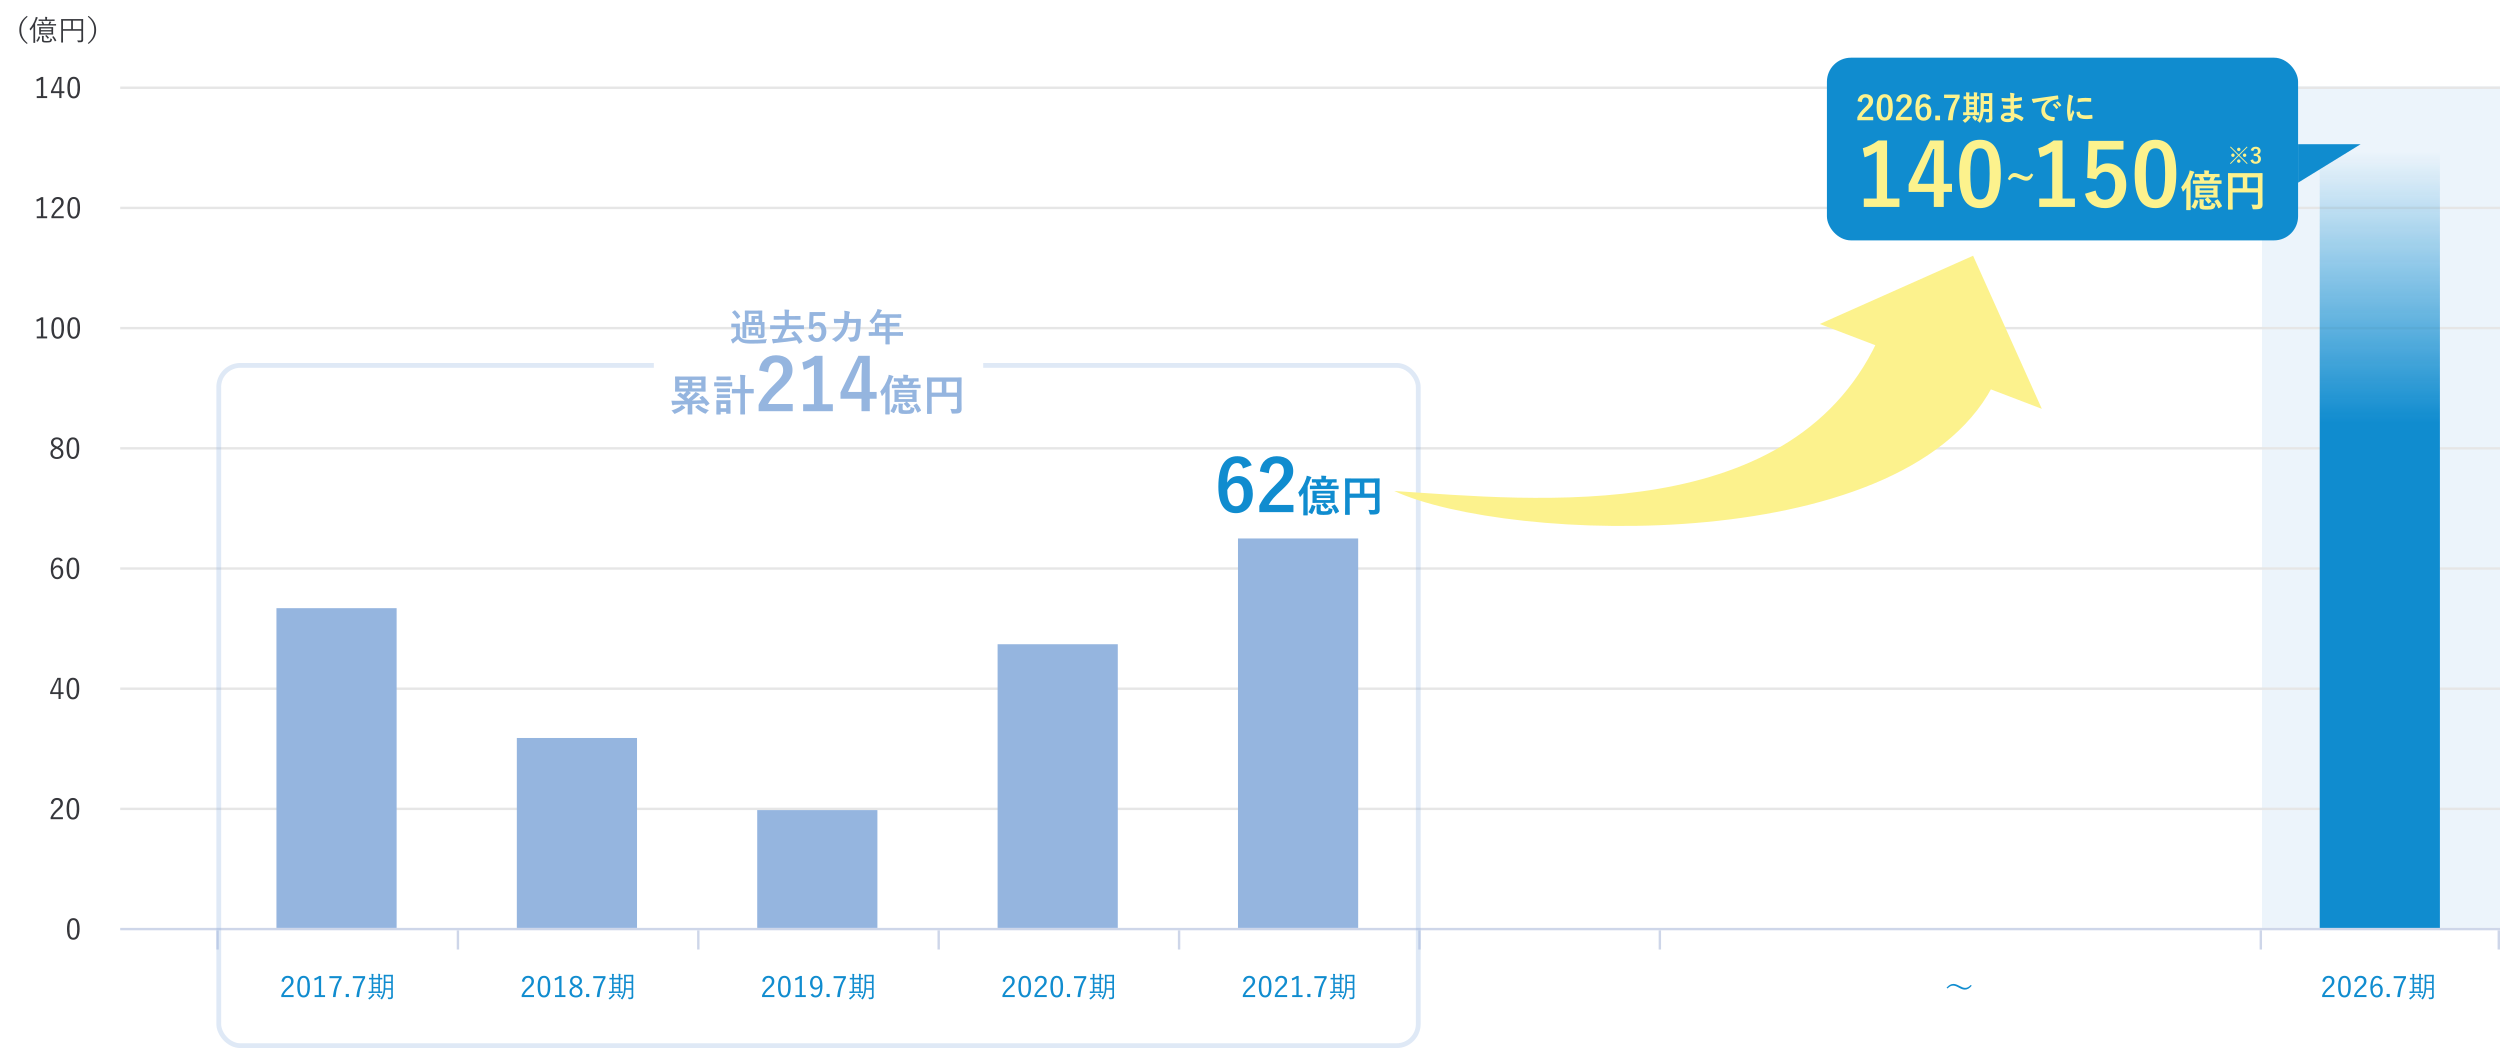 <svg width="1040" height="436" viewBox="0 0 1040 436" fill="none" xmlns="http://www.w3.org/2000/svg">
<rect x="0" y="0" width="1040" height="436" fill="#808080" stroke="none"/>
<g clip-path="url(#clip0_14_2)">
<rect width="1040" height="436" fill="white"/>
<rect x="941" y="36" width="99" height="350" fill="#ECF4FB"/>
<rect x="50" y="36" width="990" height="1" fill="#E6E6E6"/>
<rect x="50" y="86" width="990" height="1" fill="#E6E6E6"/>
<rect x="50" y="136" width="990" height="1" fill="#E6E6E6"/>
<rect x="50" y="186" width="990" height="1" fill="#E6E6E6"/>
<rect x="50" y="236" width="990" height="1" fill="#E6E6E6"/>
<rect x="50" y="286" width="990" height="1" fill="#E6E6E6"/>
<rect x="50" y="336" width="990" height="1" fill="#E6E6E6"/>
<rect x="50" y="386" width="990" height="1" fill="#CED6E9"/>
<path d="M17.988 32H17.172C16.56 32.42 15.864 32.792 15.132 33.032L15.3 33.908C15.972 33.656 16.572 33.356 17.028 33.044V39.98H15.288V40.784H19.62V39.98H17.988V32ZM25.568 32H24.2L21.188 38V38.744H24.668V40.784H25.568V38.744H26.78V37.952H25.568V32ZM24.668 37.952H22.076L23.672 34.676C23.972 34.064 24.224 33.452 24.512 32.792H24.716C24.692 33.572 24.668 34.208 24.668 34.904V37.952ZM30.676 31.94C28.996 31.94 28.024 33.248 28.024 36.416C28.024 39.596 28.948 40.94 30.652 40.94C32.356 40.94 33.292 39.572 33.292 36.392C33.292 33.224 32.356 31.94 30.676 31.94ZM30.676 32.768C31.756 32.768 32.272 33.716 32.272 36.404C32.272 39.092 31.744 40.112 30.652 40.112C29.572 40.112 29.044 39.092 29.044 36.404C29.044 33.704 29.608 32.768 30.676 32.768Z" fill="#36373C"/>
<path d="M11.184 6.596C8.916 8.336 8.04 10.1 8.04 12.44C8.04 14.78 8.916 16.544 11.184 18.284L11.484 17.936C9.468 16.22 8.82 14.54 8.82 12.44C8.82 10.34 9.468 8.66 11.484 6.944L11.184 6.596ZM22.092 12.308C22.092 11.648 22.116 11.432 22.116 11.372C22.116 11.276 22.104 11.264 22.02 11.264C21.96 11.264 21.576 11.288 20.472 11.288H17.94C16.836 11.288 16.452 11.264 16.38 11.264C16.296 11.264 16.284 11.276 16.284 11.372C16.284 11.432 16.308 11.648 16.308 12.308V13.34C16.308 14.012 16.284 14.216 16.284 14.276C16.284 14.372 16.296 14.384 16.38 14.384C16.452 14.384 16.836 14.36 17.94 14.36H20.472C21.576 14.36 21.96 14.384 22.02 14.384C22.104 14.384 22.116 14.372 22.116 14.276C22.116 14.216 22.092 14.012 22.092 13.34V12.308ZM21.408 13.82H16.98V13.076H21.408V13.82ZM21.408 12.548H16.98V11.828H21.408V12.548ZM13.908 15.86C13.908 17.132 13.884 17.672 13.884 17.744C13.884 17.828 13.896 17.828 13.968 17.828H14.544C14.628 17.828 14.64 17.828 14.64 17.744C14.64 17.684 14.616 17.132 14.616 15.86V9.812C14.916 9.224 15.168 8.624 15.396 8.012C15.504 7.736 15.552 7.616 15.636 7.544C15.696 7.484 15.732 7.448 15.732 7.376C15.732 7.316 15.672 7.28 15.6 7.244C15.384 7.16 15.156 7.088 14.892 7.028C14.88 7.268 14.82 7.532 14.712 7.832C14.148 9.416 13.416 10.748 12.276 12.056C12.384 12.164 12.48 12.32 12.564 12.512C12.6 12.608 12.636 12.644 12.672 12.644C12.708 12.644 12.744 12.62 12.804 12.548C13.224 12.056 13.596 11.552 13.92 11.036C13.908 11.636 13.908 12.332 13.908 12.812V15.86ZM23.328 10.112C23.328 10.028 23.316 10.016 23.232 10.016C23.184 10.016 22.776 10.04 21.552 10.04H20.832C20.94 9.86 21.024 9.68 21.108 9.5C21.156 9.404 21.204 9.332 21.264 9.284C21.312 9.248 21.36 9.212 21.36 9.152C21.36 9.092 21.324 9.068 21.228 9.032C21.036 8.972 20.82 8.924 20.556 8.876C20.532 9.092 20.496 9.248 20.436 9.392C20.34 9.62 20.256 9.812 20.148 10.04H18.336C18.192 9.608 18.036 9.272 17.868 8.972C17.82 8.9 17.808 8.888 17.688 8.924L17.352 9.032C17.232 9.068 17.22 9.08 17.268 9.164C17.412 9.416 17.556 9.704 17.676 10.04H17.268C16.056 10.04 15.648 10.016 15.576 10.016C15.492 10.016 15.48 10.028 15.48 10.112V10.544C15.48 10.616 15.492 10.628 15.576 10.628C15.648 10.628 16.056 10.604 17.268 10.604H21.552C22.776 10.604 23.184 10.628 23.232 10.628C23.316 10.628 23.328 10.616 23.328 10.544V10.112ZM22.728 8.192C22.728 8.108 22.716 8.096 22.632 8.096C22.56 8.096 22.164 8.12 21 8.12H19.548V7.832C19.548 7.568 19.56 7.412 19.596 7.328C19.632 7.244 19.668 7.208 19.668 7.136C19.668 7.1 19.62 7.064 19.524 7.052C19.296 7.016 19.068 6.992 18.768 6.992C18.828 7.256 18.84 7.496 18.84 7.832V8.12H17.784C16.608 8.12 16.212 8.096 16.152 8.096C16.068 8.096 16.056 8.108 16.056 8.192V8.624C16.056 8.708 16.068 8.72 16.152 8.72C16.212 8.72 16.608 8.696 17.784 8.696H21C22.164 8.696 22.56 8.72 22.632 8.72C22.716 8.72 22.728 8.708 22.728 8.624V8.192ZM18.144 15.764C18.144 15.428 18.168 15.296 18.204 15.212C18.228 15.164 18.252 15.128 18.252 15.068C18.252 15.02 18.228 14.984 18.132 14.972C17.904 14.936 17.652 14.912 17.424 14.9C17.46 15.2 17.472 15.464 17.472 15.8V16.808C17.472 17.276 17.7 17.468 17.988 17.564C18.324 17.672 18.852 17.684 19.368 17.684C20.064 17.684 20.712 17.636 21.036 17.468C21.336 17.3 21.504 17.12 21.6 16.46C21.624 16.256 21.624 16.244 21.42 16.184C21.216 16.124 21.084 16.052 20.952 15.968C20.94 16.568 20.856 16.808 20.64 16.916C20.352 17.06 19.92 17.06 19.44 17.06C19.092 17.06 18.744 17.048 18.456 17C18.228 16.952 18.144 16.82 18.144 16.544V15.764ZM16.224 15.152C16.104 15.104 16.08 15.116 16.056 15.212C15.864 15.86 15.54 16.484 15.144 16.976C15.096 17.048 15.096 17.072 15.216 17.132L15.576 17.324C15.684 17.384 15.708 17.384 15.768 17.3C16.188 16.7 16.476 16.16 16.692 15.44C16.716 15.356 16.704 15.332 16.596 15.296L16.224 15.152ZM21.816 15.272C21.696 15.344 21.696 15.368 21.756 15.44C22.152 15.932 22.476 16.472 22.788 17.132C22.836 17.228 22.872 17.228 22.992 17.144L23.316 16.94C23.436 16.868 23.448 16.844 23.4 16.76C23.088 16.136 22.716 15.584 22.296 15.092C22.236 15.032 22.224 15.032 22.116 15.092L21.816 15.272ZM18.924 14.804C18.804 14.888 18.792 14.912 18.852 14.972C19.188 15.248 19.5 15.62 19.788 16.052C19.848 16.136 19.86 16.136 20.004 16.016L20.268 15.812C20.376 15.728 20.376 15.704 20.328 15.632C20.016 15.248 19.728 14.912 19.368 14.624C19.296 14.564 19.272 14.564 19.176 14.636L18.924 14.804ZM34.572 10.316C34.572 8.78 34.596 8.084 34.596 8.024C34.596 7.928 34.584 7.916 34.5 7.916C34.44 7.916 34.02 7.94 32.82 7.94H27.228C26.016 7.94 25.608 7.916 25.536 7.916C25.452 7.916 25.44 7.928 25.44 8.024C25.44 8.084 25.464 8.72 25.464 10.292V15.356C25.464 16.928 25.44 17.54 25.44 17.612C25.44 17.696 25.452 17.708 25.536 17.708H26.124C26.208 17.708 26.22 17.696 26.22 17.612C26.22 17.552 26.196 16.928 26.196 15.512V12.776H33.84V16.412C33.84 16.76 33.72 16.856 33.3 16.856C33.048 16.856 32.508 16.844 32.136 16.808C32.232 16.964 32.316 17.156 32.364 17.36C32.424 17.6 32.424 17.6 32.676 17.6C33.696 17.6 34.08 17.54 34.284 17.372C34.512 17.192 34.596 16.952 34.596 16.58C34.596 16.196 34.572 15.632 34.572 14.66V10.316ZM33.84 12.116H30.324V8.6H33.84V12.116ZM29.604 12.116H26.196V8.6H29.604V12.116ZM36.54 6.944C38.556 8.66 39.204 10.34 39.204 12.44C39.204 14.54 38.556 16.22 36.54 17.936L36.84 18.284C39.108 16.544 39.984 14.78 39.984 12.44C39.984 10.1 39.108 8.336 36.84 6.596L36.54 6.944Z" fill="#36373C"/>
<path d="M17.988 82H17.172C16.56 82.42 15.864 82.792 15.132 83.032L15.3 83.908C15.972 83.656 16.572 83.356 17.028 83.044V89.98H15.288V90.784H19.62V89.98H17.988V82ZM22.436 84.496C22.592 83.344 23.168 82.768 24.044 82.768C24.884 82.768 25.46 83.32 25.46 84.208C25.46 84.976 25.184 85.48 23.948 86.632C22.64 87.844 21.872 88.876 21.38 90.04V90.784H26.504V89.956H22.376C22.772 89.08 23.384 88.3 24.68 87.16C26.132 85.888 26.492 85.168 26.492 84.208C26.492 82.78 25.484 81.94 24.056 81.94C22.712 81.94 21.704 82.744 21.452 84.268L22.436 84.496ZM30.676 81.94C28.996 81.94 28.024 83.248 28.024 86.416C28.024 89.596 28.948 90.94 30.652 90.94C32.356 90.94 33.292 89.572 33.292 86.392C33.292 83.224 32.356 81.94 30.676 81.94ZM30.676 82.768C31.756 82.768 32.272 83.716 32.272 86.404C32.272 89.092 31.744 90.112 30.652 90.112C29.572 90.112 29.044 89.092 29.044 86.404C29.044 83.704 29.608 82.768 30.676 82.768Z" fill="#36373C"/>
<path d="M17.988 132H17.172C16.56 132.42 15.864 132.792 15.132 133.032L15.3 133.908C15.972 133.656 16.572 133.356 17.028 133.044V139.98H15.288V140.784H19.62V139.98H17.988V132ZM24.02 131.94C22.34 131.94 21.368 133.248 21.368 136.416C21.368 139.596 22.292 140.94 23.996 140.94C25.7 140.94 26.636 139.572 26.636 136.392C26.636 133.224 25.7 131.94 24.02 131.94ZM24.02 132.768C25.1 132.768 25.616 133.716 25.616 136.404C25.616 139.092 25.088 140.112 23.996 140.112C22.916 140.112 22.388 139.092 22.388 136.404C22.388 133.704 22.952 132.768 24.02 132.768ZM30.676 131.94C28.996 131.94 28.024 133.248 28.024 136.416C28.024 139.596 28.948 140.94 30.652 140.94C32.356 140.94 33.292 139.572 33.292 136.392C33.292 133.224 32.356 131.94 30.676 131.94ZM30.676 132.768C31.756 132.768 32.272 133.716 32.272 136.404C32.272 139.092 31.744 140.112 30.652 140.112C29.572 140.112 29.044 139.092 29.044 136.404C29.044 133.704 29.608 132.768 30.676 132.768Z" fill="#36373C"/>
<path d="M24.52 186.14C25.696 185.624 26.164 185.024 26.164 184.064C26.164 182.828 25.132 181.94 23.668 181.94C22.204 181.94 21.208 182.876 21.208 184.1C21.208 185.06 21.64 185.72 22.828 186.308C21.532 186.92 20.968 187.556 20.968 188.588C20.968 190.064 22.06 190.94 23.668 190.94C25.288 190.94 26.38 190.04 26.38 188.552C26.38 187.472 25.912 186.776 24.52 186.14ZM23.584 185.696C22.48 185.204 22.156 184.772 22.156 184.1C22.156 183.26 22.768 182.72 23.668 182.72C24.58 182.72 25.216 183.272 25.216 184.088C25.216 184.832 24.904 185.336 23.824 185.804L23.584 185.696ZM23.788 186.764C25.048 187.304 25.42 187.808 25.42 188.576C25.42 189.548 24.772 190.16 23.668 190.16C22.6 190.16 21.928 189.512 21.928 188.54C21.928 187.736 22.384 187.196 23.536 186.656L23.788 186.764ZM30.348 181.94C28.668 181.94 27.696 183.248 27.696 186.416C27.696 189.596 28.62 190.94 30.324 190.94C32.028 190.94 32.964 189.572 32.964 186.392C32.964 183.224 32.028 181.94 30.348 181.94ZM30.348 182.768C31.428 182.768 31.944 183.716 31.944 186.404C31.944 189.092 31.416 190.112 30.324 190.112C29.244 190.112 28.716 189.092 28.716 186.404C28.716 183.704 29.28 182.768 30.348 182.768Z" fill="#36373C"/>
<path d="M26.128 233.176C25.756 232.408 25.06 231.94 24.052 231.94C22.264 231.94 21.136 233.404 21.136 236.836C21.136 239.656 22.252 240.94 23.8 240.94C25.252 240.94 26.308 239.8 26.308 237.94C26.308 236.248 25.372 235.18 24.064 235.18C23.308 235.18 22.6 235.576 22.096 236.404C22.144 233.98 22.78 232.744 24.028 232.744C24.544 232.744 24.964 232.996 25.18 233.596L26.128 233.176ZM22.12 237.304C22.612 236.404 23.212 235.996 23.872 235.996C24.76 235.996 25.3 236.716 25.3 237.964C25.3 239.38 24.724 240.136 23.8 240.136C22.816 240.136 22.12 239.272 22.12 237.304ZM30.348 231.94C28.668 231.94 27.696 233.248 27.696 236.416C27.696 239.596 28.62 240.94 30.324 240.94C32.028 240.94 32.964 239.572 32.964 236.392C32.964 233.224 32.028 231.94 30.348 231.94ZM30.348 232.768C31.428 232.768 31.944 233.716 31.944 236.404C31.944 239.092 31.416 240.112 30.324 240.112C29.244 240.112 28.716 239.092 28.716 236.404C28.716 233.704 29.28 232.768 30.348 232.768Z" fill="#36373C"/>
<path d="M25.24 282H23.872L20.86 288V288.744H24.34V290.784H25.24V288.744H26.452V287.952H25.24V282ZM24.34 287.952H21.748L23.344 284.676C23.644 284.064 23.896 283.452 24.184 282.792H24.388C24.364 283.572 24.34 284.208 24.34 284.904V287.952ZM30.348 281.94C28.668 281.94 27.696 283.248 27.696 286.416C27.696 289.596 28.62 290.94 30.324 290.94C32.028 290.94 32.964 289.572 32.964 286.392C32.964 283.224 32.028 281.94 30.348 281.94ZM30.348 282.768C31.428 282.768 31.944 283.716 31.944 286.404C31.944 289.092 31.416 290.112 30.324 290.112C29.244 290.112 28.716 289.092 28.716 286.404C28.716 283.704 29.28 282.768 30.348 282.768Z" fill="#36373C"/>
<path d="M22.108 334.496C22.264 333.344 22.84 332.768 23.716 332.768C24.556 332.768 25.132 333.32 25.132 334.208C25.132 334.976 24.856 335.48 23.62 336.632C22.312 337.844 21.544 338.876 21.052 340.04V340.784H26.176V339.956H22.048C22.444 339.08 23.056 338.3 24.352 337.16C25.804 335.888 26.164 335.168 26.164 334.208C26.164 332.78 25.156 331.94 23.728 331.94C22.384 331.94 21.376 332.744 21.124 334.268L22.108 334.496ZM30.348 331.94C28.668 331.94 27.696 333.248 27.696 336.416C27.696 339.596 28.62 340.94 30.324 340.94C32.028 340.94 32.964 339.572 32.964 336.392C32.964 333.224 32.028 331.94 30.348 331.94ZM30.348 332.768C31.428 332.768 31.944 333.716 31.944 336.404C31.944 339.092 31.416 340.112 30.324 340.112C29.244 340.112 28.716 339.092 28.716 336.404C28.716 333.704 29.28 332.768 30.348 332.768Z" fill="#36373C"/>
<path d="M118.071 408.496C118.227 407.344 118.803 406.768 119.679 406.768C120.519 406.768 121.095 407.32 121.095 408.208C121.095 408.976 120.819 409.48 119.583 410.632C118.275 411.844 117.507 412.876 117.015 414.04V414.784H122.139V413.956H118.011C118.407 413.08 119.019 412.3 120.315 411.16C121.767 409.888 122.127 409.168 122.127 408.208C122.127 406.78 121.119 405.94 119.691 405.94C118.347 405.94 117.339 406.744 117.087 408.268L118.071 408.496ZM126.311 405.94C124.631 405.94 123.659 407.248 123.659 410.416C123.659 413.596 124.583 414.94 126.287 414.94C127.991 414.94 128.927 413.572 128.927 410.392C128.927 407.224 127.991 405.94 126.311 405.94ZM126.311 406.768C127.391 406.768 127.907 407.716 127.907 410.404C127.907 413.092 127.379 414.112 126.287 414.112C125.207 414.112 124.679 413.092 124.679 410.404C124.679 407.704 125.243 406.768 126.311 406.768ZM133.591 406H132.775C132.163 406.42 131.467 406.792 130.735 407.032L130.903 407.908C131.575 407.656 132.175 407.356 132.631 407.044V413.98H130.891V414.784H135.223V413.98H133.591V406ZM142.131 406.084H137.019V406.924H141.135C139.671 409.324 138.783 411.64 138.495 414.784H139.599C139.851 411.616 140.619 409.264 142.131 406.828V406.084ZM145.14 413.476H143.832V414.784H145.14V413.476ZM151.893 406.084H146.781V406.924H150.897C149.433 409.324 148.545 411.64 148.257 414.784H149.361C149.613 411.616 150.381 409.264 151.893 406.828V406.084ZM163.421 407.488C163.421 406.24 163.445 405.664 163.445 405.592C163.445 405.508 163.433 405.496 163.349 405.496C163.289 405.496 163.013 405.52 162.161 405.52H160.901C160.061 405.52 159.785 405.496 159.725 405.496C159.641 405.496 159.629 405.508 159.629 405.592C159.629 405.664 159.653 406.24 159.653 407.488V409.3C159.653 412.816 159.365 413.908 158.225 415.372C158.381 415.432 158.561 415.54 158.693 415.66C158.777 415.732 158.813 415.768 158.849 415.768C158.897 415.768 158.933 415.72 158.993 415.624C159.689 414.604 160.097 413.644 160.265 411.736H162.725V414.436C162.725 414.796 162.581 414.952 162.233 414.952C161.873 414.952 161.585 414.94 161.213 414.916C161.321 415.072 161.393 415.228 161.441 415.432C161.501 415.672 161.513 415.672 161.753 415.672C162.581 415.672 162.869 415.612 163.133 415.432C163.349 415.264 163.445 414.988 163.445 414.592C163.445 414.088 163.421 413.536 163.421 412.984V407.488ZM162.725 411.1H160.301C160.337 410.572 160.349 409.984 160.349 409.312V408.94H162.725V411.1ZM162.725 408.304H160.349V406.168H162.725V408.304ZM159.053 406.876C159.053 406.792 159.041 406.78 158.957 406.78C158.909 406.78 158.669 406.804 158.045 406.804V406.516C158.045 405.868 158.069 405.592 158.105 405.484C158.141 405.4 158.165 405.34 158.165 405.256C158.165 405.22 158.117 405.172 158.033 405.16C157.805 405.112 157.565 405.1 157.301 405.076C157.361 405.388 157.385 405.784 157.385 406.492V406.804H155.285V406.516C155.285 405.88 155.309 405.592 155.345 405.496C155.381 405.412 155.417 405.352 155.417 405.268C155.417 405.22 155.369 405.184 155.273 405.172C155.045 405.136 154.781 405.112 154.529 405.112C154.601 405.412 154.613 405.808 154.613 406.528V406.804C153.929 406.804 153.665 406.78 153.617 406.78C153.521 406.78 153.509 406.792 153.509 406.876V407.344C153.509 407.428 153.521 407.44 153.617 407.44C153.665 407.44 153.929 407.428 154.613 407.416V412.456C153.797 412.456 153.497 412.432 153.449 412.432C153.365 412.432 153.353 412.444 153.353 412.528V412.996C153.353 413.08 153.365 413.092 153.449 413.092C153.509 413.092 153.869 413.068 154.973 413.068H157.433C158.513 413.068 158.873 413.092 158.945 413.092C159.029 413.092 159.041 413.08 159.041 412.996V412.528C159.041 412.444 159.029 412.432 158.945 412.432C158.885 412.432 158.645 412.456 158.045 412.456V407.416C158.669 407.428 158.909 407.44 158.957 407.44C159.041 407.44 159.053 407.428 159.053 407.344V406.876ZM157.385 412.456H155.285V411.136H157.385V412.456ZM157.385 410.572H155.285V409.276H157.385V410.572ZM157.385 408.7H155.285V407.416H157.385V408.7ZM155.753 413.788C155.753 413.74 155.729 413.704 155.645 413.656C155.489 413.56 155.309 413.476 155.057 413.38C155.009 413.512 154.925 413.656 154.793 413.836C154.445 414.34 153.953 414.808 153.149 415.3C153.281 415.384 153.377 415.48 153.485 415.636C153.557 415.744 153.605 415.792 153.653 415.792C153.689 415.792 153.737 415.768 153.821 415.708C154.505 415.216 154.949 414.748 155.405 414.184C155.489 414.076 155.561 413.956 155.657 413.908C155.741 413.86 155.753 413.836 155.753 413.788ZM156.845 413.608C156.713 413.68 156.725 413.704 156.785 413.788C157.061 414.208 157.337 414.544 157.721 414.892C157.793 414.952 157.829 414.988 157.865 414.988C157.901 414.988 157.925 414.952 157.997 414.868C158.117 414.724 158.225 414.628 158.369 414.532C157.901 414.172 157.565 413.8 157.313 413.428C157.265 413.368 157.241 413.368 157.145 413.428L156.845 413.608Z" fill="#108CCF"/>
<path d="M218.071 408.496C218.227 407.344 218.803 406.768 219.679 406.768C220.519 406.768 221.095 407.32 221.095 408.208C221.095 408.976 220.819 409.48 219.583 410.632C218.275 411.844 217.507 412.876 217.015 414.04V414.784H222.139V413.956H218.011C218.407 413.08 219.019 412.3 220.315 411.16C221.767 409.888 222.127 409.168 222.127 408.208C222.127 406.78 221.119 405.94 219.691 405.94C218.347 405.94 217.339 406.744 217.087 408.268L218.071 408.496ZM226.311 405.94C224.631 405.94 223.659 407.248 223.659 410.416C223.659 413.596 224.583 414.94 226.287 414.94C227.991 414.94 228.927 413.572 228.927 410.392C228.927 407.224 227.991 405.94 226.311 405.94ZM226.311 406.768C227.391 406.768 227.907 407.716 227.907 410.404C227.907 413.092 227.379 414.112 226.287 414.112C225.207 414.112 224.679 413.092 224.679 410.404C224.679 407.704 225.243 406.768 226.311 406.768ZM233.591 406H232.775C232.163 406.42 231.467 406.792 230.735 407.032L230.903 407.908C231.575 407.656 232.175 407.356 232.631 407.044V413.98H230.891V414.784H235.223V413.98H233.591V406ZM240.451 410.14C241.627 409.624 242.095 409.024 242.095 408.064C242.095 406.828 241.063 405.94 239.599 405.94C238.135 405.94 237.139 406.876 237.139 408.1C237.139 409.06 237.571 409.72 238.759 410.308C237.463 410.92 236.899 411.556 236.899 412.588C236.899 414.064 237.991 414.94 239.599 414.94C241.219 414.94 242.311 414.04 242.311 412.552C242.311 411.472 241.843 410.776 240.451 410.14ZM239.515 409.696C238.411 409.204 238.087 408.772 238.087 408.1C238.087 407.26 238.699 406.72 239.599 406.72C240.511 406.72 241.147 407.272 241.147 408.088C241.147 408.832 240.835 409.336 239.755 409.804L239.515 409.696ZM239.719 410.764C240.979 411.304 241.351 411.808 241.351 412.576C241.351 413.548 240.703 414.16 239.599 414.16C238.531 414.16 237.859 413.512 237.859 412.54C237.859 411.736 238.315 411.196 239.467 410.656L239.719 410.764ZM245.14 413.476H243.832V414.784H245.14V413.476ZM251.893 406.084H246.781V406.924H250.897C249.433 409.324 248.545 411.64 248.257 414.784H249.361C249.613 411.616 250.381 409.264 251.893 406.828V406.084ZM263.421 407.488C263.421 406.24 263.445 405.664 263.445 405.592C263.445 405.508 263.433 405.496 263.349 405.496C263.289 405.496 263.013 405.52 262.161 405.52H260.901C260.061 405.52 259.785 405.496 259.725 405.496C259.641 405.496 259.629 405.508 259.629 405.592C259.629 405.664 259.653 406.24 259.653 407.488V409.3C259.653 412.816 259.365 413.908 258.225 415.372C258.381 415.432 258.561 415.54 258.693 415.66C258.777 415.732 258.813 415.768 258.849 415.768C258.897 415.768 258.933 415.72 258.993 415.624C259.689 414.604 260.097 413.644 260.265 411.736H262.725V414.436C262.725 414.796 262.581 414.952 262.233 414.952C261.873 414.952 261.585 414.94 261.213 414.916C261.321 415.072 261.393 415.228 261.441 415.432C261.501 415.672 261.513 415.672 261.753 415.672C262.581 415.672 262.869 415.612 263.133 415.432C263.349 415.264 263.445 414.988 263.445 414.592C263.445 414.088 263.421 413.536 263.421 412.984V407.488ZM262.725 411.1H260.301C260.337 410.572 260.349 409.984 260.349 409.312V408.94H262.725V411.1ZM262.725 408.304H260.349V406.168H262.725V408.304ZM259.053 406.876C259.053 406.792 259.041 406.78 258.957 406.78C258.909 406.78 258.669 406.804 258.045 406.804V406.516C258.045 405.868 258.069 405.592 258.105 405.484C258.141 405.4 258.165 405.34 258.165 405.256C258.165 405.22 258.117 405.172 258.033 405.16C257.805 405.112 257.565 405.1 257.301 405.076C257.361 405.388 257.385 405.784 257.385 406.492V406.804H255.285V406.516C255.285 405.88 255.309 405.592 255.345 405.496C255.381 405.412 255.417 405.352 255.417 405.268C255.417 405.22 255.369 405.184 255.273 405.172C255.045 405.136 254.781 405.112 254.529 405.112C254.601 405.412 254.613 405.808 254.613 406.528V406.804C253.929 406.804 253.665 406.78 253.617 406.78C253.521 406.78 253.509 406.792 253.509 406.876V407.344C253.509 407.428 253.521 407.44 253.617 407.44C253.665 407.44 253.929 407.428 254.613 407.416V412.456C253.797 412.456 253.497 412.432 253.449 412.432C253.365 412.432 253.353 412.444 253.353 412.528V412.996C253.353 413.08 253.365 413.092 253.449 413.092C253.509 413.092 253.869 413.068 254.973 413.068H257.433C258.513 413.068 258.873 413.092 258.945 413.092C259.029 413.092 259.041 413.08 259.041 412.996V412.528C259.041 412.444 259.029 412.432 258.945 412.432C258.885 412.432 258.645 412.456 258.045 412.456V407.416C258.669 407.428 258.909 407.44 258.957 407.44C259.041 407.44 259.053 407.428 259.053 407.344V406.876ZM257.385 412.456H255.285V411.136H257.385V412.456ZM257.385 410.572H255.285V409.276H257.385V410.572ZM257.385 408.7H255.285V407.416H257.385V408.7ZM255.753 413.788C255.753 413.74 255.729 413.704 255.645 413.656C255.489 413.56 255.309 413.476 255.057 413.38C255.009 413.512 254.925 413.656 254.793 413.836C254.445 414.34 253.953 414.808 253.149 415.3C253.281 415.384 253.377 415.48 253.485 415.636C253.557 415.744 253.605 415.792 253.653 415.792C253.689 415.792 253.737 415.768 253.821 415.708C254.505 415.216 254.949 414.748 255.405 414.184C255.489 414.076 255.561 413.956 255.657 413.908C255.741 413.86 255.753 413.836 255.753 413.788ZM256.845 413.608C256.713 413.68 256.725 413.704 256.785 413.788C257.061 414.208 257.337 414.544 257.721 414.892C257.793 414.952 257.829 414.988 257.865 414.988C257.901 414.988 257.925 414.952 257.997 414.868C258.117 414.724 258.225 414.628 258.369 414.532C257.901 414.172 257.565 413.8 257.313 413.428C257.265 413.368 257.241 413.368 257.145 413.428L256.845 413.608Z" fill="#108CCF"/>
<path d="M318.071 408.496C318.227 407.344 318.803 406.768 319.679 406.768C320.519 406.768 321.095 407.32 321.095 408.208C321.095 408.976 320.819 409.48 319.583 410.632C318.275 411.844 317.507 412.876 317.015 414.04V414.784H322.139V413.956H318.011C318.407 413.08 319.019 412.3 320.315 411.16C321.767 409.888 322.127 409.168 322.127 408.208C322.127 406.78 321.119 405.94 319.691 405.94C318.347 405.94 317.339 406.744 317.087 408.268L318.071 408.496ZM326.311 405.94C324.631 405.94 323.659 407.248 323.659 410.416C323.659 413.596 324.583 414.94 326.287 414.94C327.991 414.94 328.927 413.572 328.927 410.392C328.927 407.224 327.991 405.94 326.311 405.94ZM326.311 406.768C327.391 406.768 327.907 407.716 327.907 410.404C327.907 413.092 327.379 414.112 326.287 414.112C325.207 414.112 324.679 413.092 324.679 410.404C324.679 407.704 325.243 406.768 326.311 406.768ZM333.591 406H332.775C332.163 406.42 331.467 406.792 330.735 407.032L330.903 407.908C331.575 407.656 332.175 407.356 332.631 407.044V413.98H330.891V414.784H335.223V413.98H333.591V406ZM337.199 413.752C337.571 414.556 338.267 414.94 339.275 414.94C341.087 414.94 342.143 413.5 342.143 410.032C342.143 407.2 341.075 405.94 339.455 405.94C338.003 405.94 336.971 407.116 336.971 408.928C336.971 410.608 337.979 411.688 339.275 411.688C340.091 411.688 340.751 411.292 341.195 410.476C341.123 413.176 340.439 414.136 339.275 414.136C338.771 414.136 338.399 413.872 338.159 413.308L337.199 413.752ZM341.147 409.576C340.715 410.464 340.163 410.872 339.443 410.872C338.591 410.872 337.979 410.14 337.979 408.916C337.979 407.572 338.543 406.744 339.491 406.744C340.559 406.744 341.123 407.752 341.147 409.576ZM345.14 413.476H343.832V414.784H345.14V413.476ZM351.893 406.084H346.781V406.924H350.897C349.433 409.324 348.545 411.64 348.257 414.784H349.361C349.613 411.616 350.381 409.264 351.893 406.828V406.084ZM363.421 407.488C363.421 406.24 363.445 405.664 363.445 405.592C363.445 405.508 363.433 405.496 363.349 405.496C363.289 405.496 363.013 405.52 362.161 405.52H360.901C360.061 405.52 359.785 405.496 359.725 405.496C359.641 405.496 359.629 405.508 359.629 405.592C359.629 405.664 359.653 406.24 359.653 407.488V409.3C359.653 412.816 359.365 413.908 358.225 415.372C358.381 415.432 358.561 415.54 358.693 415.66C358.777 415.732 358.813 415.768 358.849 415.768C358.897 415.768 358.933 415.72 358.993 415.624C359.689 414.604 360.097 413.644 360.265 411.736H362.725V414.436C362.725 414.796 362.581 414.952 362.233 414.952C361.873 414.952 361.585 414.94 361.213 414.916C361.321 415.072 361.393 415.228 361.441 415.432C361.501 415.672 361.513 415.672 361.753 415.672C362.581 415.672 362.869 415.612 363.133 415.432C363.349 415.264 363.445 414.988 363.445 414.592C363.445 414.088 363.421 413.536 363.421 412.984V407.488ZM362.725 411.1H360.301C360.337 410.572 360.349 409.984 360.349 409.312V408.94H362.725V411.1ZM362.725 408.304H360.349V406.168H362.725V408.304ZM359.053 406.876C359.053 406.792 359.041 406.78 358.957 406.78C358.909 406.78 358.669 406.804 358.045 406.804V406.516C358.045 405.868 358.069 405.592 358.105 405.484C358.141 405.4 358.165 405.34 358.165 405.256C358.165 405.22 358.117 405.172 358.033 405.16C357.805 405.112 357.565 405.1 357.301 405.076C357.361 405.388 357.385 405.784 357.385 406.492V406.804H355.285V406.516C355.285 405.88 355.309 405.592 355.345 405.496C355.381 405.412 355.417 405.352 355.417 405.268C355.417 405.22 355.369 405.184 355.273 405.172C355.045 405.136 354.781 405.112 354.529 405.112C354.601 405.412 354.613 405.808 354.613 406.528V406.804C353.929 406.804 353.665 406.78 353.617 406.78C353.521 406.78 353.509 406.792 353.509 406.876V407.344C353.509 407.428 353.521 407.44 353.617 407.44C353.665 407.44 353.929 407.428 354.613 407.416V412.456C353.797 412.456 353.497 412.432 353.449 412.432C353.365 412.432 353.353 412.444 353.353 412.528V412.996C353.353 413.08 353.365 413.092 353.449 413.092C353.509 413.092 353.869 413.068 354.973 413.068H357.433C358.513 413.068 358.873 413.092 358.945 413.092C359.029 413.092 359.041 413.08 359.041 412.996V412.528C359.041 412.444 359.029 412.432 358.945 412.432C358.885 412.432 358.645 412.456 358.045 412.456V407.416C358.669 407.428 358.909 407.44 358.957 407.44C359.041 407.44 359.053 407.428 359.053 407.344V406.876ZM357.385 412.456H355.285V411.136H357.385V412.456ZM357.385 410.572H355.285V409.276H357.385V410.572ZM357.385 408.7H355.285V407.416H357.385V408.7ZM355.753 413.788C355.753 413.74 355.729 413.704 355.645 413.656C355.489 413.56 355.309 413.476 355.057 413.38C355.009 413.512 354.925 413.656 354.793 413.836C354.445 414.34 353.953 414.808 353.149 415.3C353.281 415.384 353.377 415.48 353.485 415.636C353.557 415.744 353.605 415.792 353.653 415.792C353.689 415.792 353.737 415.768 353.821 415.708C354.505 415.216 354.949 414.748 355.405 414.184C355.489 414.076 355.561 413.956 355.657 413.908C355.741 413.86 355.753 413.836 355.753 413.788ZM356.845 413.608C356.713 413.68 356.725 413.704 356.785 413.788C357.061 414.208 357.337 414.544 357.721 414.892C357.793 414.952 357.829 414.988 357.865 414.988C357.901 414.988 357.925 414.952 357.997 414.868C358.117 414.724 358.225 414.628 358.369 414.532C357.901 414.172 357.565 413.8 357.313 413.428C357.265 413.368 357.241 413.368 357.145 413.428L356.845 413.608Z" fill="#108CCF"/>
<path d="M418.071 408.496C418.227 407.344 418.803 406.768 419.679 406.768C420.519 406.768 421.095 407.32 421.095 408.208C421.095 408.976 420.819 409.48 419.583 410.632C418.275 411.844 417.507 412.876 417.015 414.04V414.784H422.139V413.956H418.011C418.407 413.08 419.019 412.3 420.315 411.16C421.767 409.888 422.127 409.168 422.127 408.208C422.127 406.78 421.119 405.94 419.691 405.94C418.347 405.94 417.339 406.744 417.087 408.268L418.071 408.496ZM426.311 405.94C424.631 405.94 423.659 407.248 423.659 410.416C423.659 413.596 424.583 414.94 426.287 414.94C427.991 414.94 428.927 413.572 428.927 410.392C428.927 407.224 427.991 405.94 426.311 405.94ZM426.311 406.768C427.391 406.768 427.907 407.716 427.907 410.404C427.907 413.092 427.379 414.112 426.287 414.112C425.207 414.112 424.679 413.092 424.679 410.404C424.679 407.704 425.243 406.768 426.311 406.768ZM431.383 408.496C431.539 407.344 432.115 406.768 432.991 406.768C433.831 406.768 434.407 407.32 434.407 408.208C434.407 408.976 434.131 409.48 432.895 410.632C431.587 411.844 430.819 412.876 430.327 414.04V414.784H435.451V413.956H431.323C431.719 413.08 432.331 412.3 433.627 411.16C435.079 409.888 435.439 409.168 435.439 408.208C435.439 406.78 434.431 405.94 433.003 405.94C431.659 405.94 430.651 406.744 430.399 408.268L431.383 408.496ZM439.623 405.94C437.943 405.94 436.971 407.248 436.971 410.416C436.971 413.596 437.895 414.94 439.599 414.94C441.303 414.94 442.239 413.572 442.239 410.392C442.239 407.224 441.303 405.94 439.623 405.94ZM439.623 406.768C440.703 406.768 441.219 407.716 441.219 410.404C441.219 413.092 440.691 414.112 439.599 414.112C438.519 414.112 437.991 413.092 437.991 410.404C437.991 407.704 438.555 406.768 439.623 406.768ZM445.14 413.476H443.832V414.784H445.14V413.476ZM451.893 406.084H446.781V406.924H450.897C449.433 409.324 448.545 411.64 448.257 414.784H449.361C449.613 411.616 450.381 409.264 451.893 406.828V406.084ZM463.421 407.488C463.421 406.24 463.445 405.664 463.445 405.592C463.445 405.508 463.433 405.496 463.349 405.496C463.289 405.496 463.013 405.52 462.161 405.52H460.901C460.061 405.52 459.785 405.496 459.725 405.496C459.641 405.496 459.629 405.508 459.629 405.592C459.629 405.664 459.653 406.24 459.653 407.488V409.3C459.653 412.816 459.365 413.908 458.225 415.372C458.381 415.432 458.561 415.54 458.693 415.66C458.777 415.732 458.813 415.768 458.849 415.768C458.897 415.768 458.933 415.72 458.993 415.624C459.689 414.604 460.097 413.644 460.265 411.736H462.725V414.436C462.725 414.796 462.581 414.952 462.233 414.952C461.873 414.952 461.585 414.94 461.213 414.916C461.321 415.072 461.393 415.228 461.441 415.432C461.501 415.672 461.513 415.672 461.753 415.672C462.581 415.672 462.869 415.612 463.133 415.432C463.349 415.264 463.445 414.988 463.445 414.592C463.445 414.088 463.421 413.536 463.421 412.984V407.488ZM462.725 411.1H460.301C460.337 410.572 460.349 409.984 460.349 409.312V408.94H462.725V411.1ZM462.725 408.304H460.349V406.168H462.725V408.304ZM459.053 406.876C459.053 406.792 459.041 406.78 458.957 406.78C458.909 406.78 458.669 406.804 458.045 406.804V406.516C458.045 405.868 458.069 405.592 458.105 405.484C458.141 405.4 458.165 405.34 458.165 405.256C458.165 405.22 458.117 405.172 458.033 405.16C457.805 405.112 457.565 405.1 457.301 405.076C457.361 405.388 457.385 405.784 457.385 406.492V406.804H455.285V406.516C455.285 405.88 455.309 405.592 455.345 405.496C455.381 405.412 455.417 405.352 455.417 405.268C455.417 405.22 455.369 405.184 455.273 405.172C455.045 405.136 454.781 405.112 454.529 405.112C454.601 405.412 454.613 405.808 454.613 406.528V406.804C453.929 406.804 453.665 406.78 453.617 406.78C453.521 406.78 453.509 406.792 453.509 406.876V407.344C453.509 407.428 453.521 407.44 453.617 407.44C453.665 407.44 453.929 407.428 454.613 407.416V412.456C453.797 412.456 453.497 412.432 453.449 412.432C453.365 412.432 453.353 412.444 453.353 412.528V412.996C453.353 413.08 453.365 413.092 453.449 413.092C453.509 413.092 453.869 413.068 454.973 413.068H457.433C458.513 413.068 458.873 413.092 458.945 413.092C459.029 413.092 459.041 413.08 459.041 412.996V412.528C459.041 412.444 459.029 412.432 458.945 412.432C458.885 412.432 458.645 412.456 458.045 412.456V407.416C458.669 407.428 458.909 407.44 458.957 407.44C459.041 407.44 459.053 407.428 459.053 407.344V406.876ZM457.385 412.456H455.285V411.136H457.385V412.456ZM457.385 410.572H455.285V409.276H457.385V410.572ZM457.385 408.7H455.285V407.416H457.385V408.7ZM455.753 413.788C455.753 413.74 455.729 413.704 455.645 413.656C455.489 413.56 455.309 413.476 455.057 413.38C455.009 413.512 454.925 413.656 454.793 413.836C454.445 414.34 453.953 414.808 453.149 415.3C453.281 415.384 453.377 415.48 453.485 415.636C453.557 415.744 453.605 415.792 453.653 415.792C453.689 415.792 453.737 415.768 453.821 415.708C454.505 415.216 454.949 414.748 455.405 414.184C455.489 414.076 455.561 413.956 455.657 413.908C455.741 413.86 455.753 413.836 455.753 413.788ZM456.845 413.608C456.713 413.68 456.725 413.704 456.785 413.788C457.061 414.208 457.337 414.544 457.721 414.892C457.793 414.952 457.829 414.988 457.865 414.988C457.901 414.988 457.925 414.952 457.997 414.868C458.117 414.724 458.225 414.628 458.369 414.532C457.901 414.172 457.565 413.8 457.313 413.428C457.265 413.368 457.241 413.368 457.145 413.428L456.845 413.608Z" fill="#108CCF"/>
<path d="M518.071 408.496C518.227 407.344 518.803 406.768 519.679 406.768C520.519 406.768 521.095 407.32 521.095 408.208C521.095 408.976 520.819 409.48 519.583 410.632C518.275 411.844 517.507 412.876 517.015 414.04V414.784H522.139V413.956H518.011C518.407 413.08 519.019 412.3 520.315 411.16C521.767 409.888 522.127 409.168 522.127 408.208C522.127 406.78 521.119 405.94 519.691 405.94C518.347 405.94 517.339 406.744 517.087 408.268L518.071 408.496ZM526.311 405.94C524.631 405.94 523.659 407.248 523.659 410.416C523.659 413.596 524.583 414.94 526.287 414.94C527.991 414.94 528.927 413.572 528.927 410.392C528.927 407.224 527.991 405.94 526.311 405.94ZM526.311 406.768C527.391 406.768 527.907 407.716 527.907 410.404C527.907 413.092 527.379 414.112 526.287 414.112C525.207 414.112 524.679 413.092 524.679 410.404C524.679 407.704 525.243 406.768 526.311 406.768ZM531.383 408.496C531.539 407.344 532.115 406.768 532.991 406.768C533.831 406.768 534.407 407.32 534.407 408.208C534.407 408.976 534.131 409.48 532.895 410.632C531.587 411.844 530.819 412.876 530.327 414.04V414.784H535.451V413.956H531.323C531.719 413.08 532.331 412.3 533.627 411.16C535.079 409.888 535.439 409.168 535.439 408.208C535.439 406.78 534.431 405.94 533.003 405.94C531.659 405.94 530.651 406.744 530.399 408.268L531.383 408.496ZM540.247 406H539.431C538.819 406.42 538.123 406.792 537.391 407.032L537.559 407.908C538.231 407.656 538.831 407.356 539.287 407.044V413.98H537.547V414.784H541.879V413.98H540.247V406ZM545.14 413.476H543.832V414.784H545.14V413.476ZM551.893 406.084H546.781V406.924H550.897C549.433 409.324 548.545 411.64 548.257 414.784H549.361C549.613 411.616 550.381 409.264 551.893 406.828V406.084ZM563.421 407.488C563.421 406.24 563.445 405.664 563.445 405.592C563.445 405.508 563.433 405.496 563.349 405.496C563.289 405.496 563.013 405.52 562.161 405.52H560.901C560.061 405.52 559.785 405.496 559.725 405.496C559.641 405.496 559.629 405.508 559.629 405.592C559.629 405.664 559.653 406.24 559.653 407.488V409.3C559.653 412.816 559.365 413.908 558.225 415.372C558.381 415.432 558.561 415.54 558.693 415.66C558.777 415.732 558.813 415.768 558.849 415.768C558.897 415.768 558.933 415.72 558.993 415.624C559.689 414.604 560.097 413.644 560.265 411.736H562.725V414.436C562.725 414.796 562.581 414.952 562.233 414.952C561.873 414.952 561.585 414.94 561.213 414.916C561.321 415.072 561.393 415.228 561.441 415.432C561.501 415.672 561.513 415.672 561.753 415.672C562.581 415.672 562.869 415.612 563.133 415.432C563.349 415.264 563.445 414.988 563.445 414.592C563.445 414.088 563.421 413.536 563.421 412.984V407.488ZM562.725 411.1H560.301C560.337 410.572 560.349 409.984 560.349 409.312V408.94H562.725V411.1ZM562.725 408.304H560.349V406.168H562.725V408.304ZM559.053 406.876C559.053 406.792 559.041 406.78 558.957 406.78C558.909 406.78 558.669 406.804 558.045 406.804V406.516C558.045 405.868 558.069 405.592 558.105 405.484C558.141 405.4 558.165 405.34 558.165 405.256C558.165 405.22 558.117 405.172 558.033 405.16C557.805 405.112 557.565 405.1 557.301 405.076C557.361 405.388 557.385 405.784 557.385 406.492V406.804H555.285V406.516C555.285 405.88 555.309 405.592 555.345 405.496C555.381 405.412 555.417 405.352 555.417 405.268C555.417 405.22 555.369 405.184 555.273 405.172C555.045 405.136 554.781 405.112 554.529 405.112C554.601 405.412 554.613 405.808 554.613 406.528V406.804C553.929 406.804 553.665 406.78 553.617 406.78C553.521 406.78 553.509 406.792 553.509 406.876V407.344C553.509 407.428 553.521 407.44 553.617 407.44C553.665 407.44 553.929 407.428 554.613 407.416V412.456C553.797 412.456 553.497 412.432 553.449 412.432C553.365 412.432 553.353 412.444 553.353 412.528V412.996C553.353 413.08 553.365 413.092 553.449 413.092C553.509 413.092 553.869 413.068 554.973 413.068H557.433C558.513 413.068 558.873 413.092 558.945 413.092C559.029 413.092 559.041 413.08 559.041 412.996V412.528C559.041 412.444 559.029 412.432 558.945 412.432C558.885 412.432 558.645 412.456 558.045 412.456V407.416C558.669 407.428 558.909 407.44 558.957 407.44C559.041 407.44 559.053 407.428 559.053 407.344V406.876ZM557.385 412.456H555.285V411.136H557.385V412.456ZM557.385 410.572H555.285V409.276H557.385V410.572ZM557.385 408.7H555.285V407.416H557.385V408.7ZM555.753 413.788C555.753 413.74 555.729 413.704 555.645 413.656C555.489 413.56 555.309 413.476 555.057 413.38C555.009 413.512 554.925 413.656 554.793 413.836C554.445 414.34 553.953 414.808 553.149 415.3C553.281 415.384 553.377 415.48 553.485 415.636C553.557 415.744 553.605 415.792 553.653 415.792C553.689 415.792 553.737 415.768 553.821 415.708C554.505 415.216 554.949 414.748 555.405 414.184C555.489 414.076 555.561 413.956 555.657 413.908C555.741 413.86 555.753 413.836 555.753 413.788ZM556.845 413.608C556.713 413.68 556.725 413.704 556.785 413.788C557.061 414.208 557.337 414.544 557.721 414.892C557.793 414.952 557.829 414.988 557.865 414.988C557.901 414.988 557.925 414.952 557.997 414.868C558.117 414.724 558.225 414.628 558.369 414.532C557.901 414.172 557.565 413.8 557.313 413.428C557.265 413.368 557.241 413.368 557.145 413.428L556.845 413.608Z" fill="#108CCF"/>
<path d="M520.723 193.53C519.703 191.1 517.783 189.78 514.753 189.78C509.893 189.78 506.833 193.44 506.833 202.5C506.833 210.24 509.773 213.48 514.183 213.48C518.293 213.48 521.173 210.39 521.173 205.44C521.173 200.82 518.743 198.03 515.203 198.03C513.283 198.03 511.573 198.93 510.523 200.73C510.643 195.48 511.933 192.63 514.663 192.63C515.743 192.63 516.703 193.2 517.063 194.88L520.723 193.53ZM510.553 203.82C511.483 201.93 512.803 200.91 514.303 200.91C516.313 200.91 517.393 202.5 517.393 205.56C517.393 208.89 516.253 210.6 514.153 210.6C511.993 210.6 510.553 208.65 510.553 203.82ZM527.84 196.89C528.02 194.16 529.19 192.75 531.08 192.75C532.91 192.75 534.08 193.92 534.08 195.93C534.08 197.82 533.42 199.02 530.42 201.9C527.15 205.05 525.23 207.57 523.88 210.39V213.06H538.07V210.06H527.78C528.71 208.2 530.21 206.52 533.36 203.7C536.87 200.43 537.98 198.51 537.98 195.96C537.98 192 535.25 189.78 531.14 189.78C527.39 189.78 524.6 192 524.09 196.11L527.84 196.89ZM550.947 209.184L550.047 209.76C549.849 209.886 549.795 209.904 549.939 210.048C550.407 210.516 550.803 210.966 551.235 211.596C551.325 211.74 551.343 211.776 551.577 211.614L552.513 210.93C552.711 210.786 552.729 210.75 552.603 210.588C552.135 210.03 551.757 209.634 551.235 209.184H552.711C554.367 209.184 554.925 209.22 555.033 209.22C555.213 209.22 555.231 209.202 555.231 209.004C555.231 208.896 555.195 208.536 555.195 207.6V205.764C555.195 204.846 555.231 204.468 555.231 204.36C555.231 204.162 555.213 204.144 555.033 204.144C554.925 204.144 554.367 204.18 552.711 204.18H548.517C546.861 204.18 546.285 204.144 546.177 204.144C545.997 204.144 545.979 204.162 545.979 204.36C545.979 204.468 546.015 204.846 546.015 205.764V207.6C546.015 208.536 545.979 208.896 545.979 209.004C545.979 209.202 545.997 209.22 546.177 209.22C546.285 209.22 546.861 209.184 548.517 209.184H550.947ZM553.449 208.014H547.743V207.204H553.449V208.014ZM547.743 205.35H553.449V206.142H547.743V205.35ZM554.187 203.46C555.969 203.46 556.581 203.496 556.671 203.496C556.851 203.496 556.869 203.478 556.869 203.316V202.236C556.869 202.038 556.851 202.02 556.671 202.02C556.581 202.02 555.969 202.056 554.187 202.056H553.539C553.773 201.642 553.971 201.192 554.115 200.868L554.205 200.706C555.321 200.724 555.753 200.742 555.843 200.742C556.023 200.742 556.041 200.724 556.041 200.544V199.536C556.041 199.356 556.023 199.338 555.843 199.338C555.735 199.338 555.141 199.374 553.431 199.374H551.559V199.086C551.559 198.708 551.577 198.528 551.631 198.42C551.703 198.276 551.757 198.222 551.757 198.114C551.757 198.042 551.649 197.97 551.469 197.952C550.857 197.898 550.281 197.862 549.597 197.862C549.687 198.24 549.705 198.564 549.705 199.104V199.374H548.337C546.627 199.374 546.033 199.338 545.925 199.338C545.763 199.338 545.745 199.356 545.745 199.536V200.544C545.745 200.724 545.763 200.742 545.925 200.742C545.997 200.742 546.393 200.724 547.365 200.706C547.581 201.138 547.761 201.534 547.923 202.056H547.617C545.853 202.056 545.241 202.02 545.115 202.02C544.935 202.02 544.917 202.038 544.917 202.236V203.316C544.917 203.478 544.935 203.496 545.115 203.496C545.241 203.496 545.853 203.46 547.617 203.46H554.187ZM552.333 200.706C552.153 201.156 551.973 201.606 551.721 202.056H549.687C549.543 201.57 549.399 201.102 549.201 200.706H552.333ZM542.199 211.47C542.199 213.234 542.163 214.098 542.163 214.206C542.163 214.386 542.181 214.404 542.343 214.404H543.819C543.999 214.404 544.017 214.386 544.017 214.206C544.017 214.116 543.981 213.234 543.981 211.47V202.128C544.359 201.354 544.683 200.544 544.989 199.716C545.151 199.248 545.223 199.086 545.349 198.96C545.475 198.834 545.547 198.762 545.547 198.636C545.547 198.51 545.439 198.438 545.241 198.366C544.737 198.168 544.233 198.042 543.603 197.898C543.549 198.33 543.459 198.726 543.315 199.158C542.523 201.354 541.443 203.316 540.057 204.9C540.237 205.188 540.489 205.836 540.615 206.394C540.669 206.61 540.723 206.7 540.813 206.7C540.885 206.7 540.993 206.61 541.137 206.466C541.515 206.016 541.875 205.566 542.217 205.098C542.199 205.962 542.199 206.862 542.199 207.564V211.47ZM547.707 212.856C547.707 213.486 547.959 213.774 548.355 213.936C548.877 214.152 549.471 214.206 550.623 214.206C552.045 214.206 552.909 214.134 553.413 213.846C553.881 213.576 554.151 213.234 554.295 212.226C554.367 211.776 554.367 211.776 553.899 211.668C553.395 211.56 553.053 211.452 552.711 211.272C552.693 212.1 552.567 212.352 552.315 212.496C552.081 212.658 551.775 212.694 550.947 212.694C550.317 212.694 550.029 212.676 549.705 212.604C549.471 212.532 549.399 212.388 549.399 212.082V211.074C549.399 210.678 549.435 210.48 549.489 210.372C549.525 210.318 549.561 210.228 549.561 210.12C549.561 210.03 549.489 209.958 549.291 209.94C548.715 209.886 548.193 209.85 547.653 209.832C547.689 210.336 547.707 210.624 547.707 211.182V212.856ZM554.079 210.516C553.863 210.624 553.845 210.66 553.971 210.822C554.547 211.578 555.015 212.442 555.447 213.486C555.519 213.684 555.591 213.72 555.825 213.576L556.869 212.928C557.085 212.802 557.103 212.748 557.013 212.568C556.545 211.578 556.005 210.714 555.393 209.994C555.285 209.85 555.231 209.85 555.051 209.958L554.079 210.516ZM545.961 210.066C545.727 209.976 545.673 209.994 545.637 210.192C545.367 211.182 544.917 212.136 544.377 212.892C544.269 213.054 544.287 213.09 544.521 213.216L545.601 213.792C545.799 213.9 545.835 213.882 545.925 213.72C546.519 212.73 546.915 211.812 547.221 210.75C547.275 210.588 547.239 210.552 547.041 210.48L545.961 210.066ZM573.897 202.83C573.897 200.526 573.933 199.32 573.933 199.212C573.933 199.014 573.915 198.996 573.735 198.996C573.627 198.996 573.015 199.032 571.305 199.032H562.179C560.469 199.032 559.857 198.996 559.731 198.996C559.551 198.996 559.533 199.014 559.533 199.212C559.533 199.32 559.569 200.454 559.569 202.758V210.462C559.569 212.766 559.533 213.864 559.533 213.99C559.533 214.17 559.551 214.188 559.731 214.188H561.297C561.495 214.188 561.513 214.17 561.513 213.99C561.513 213.882 561.477 212.874 561.477 210.912V207.078H571.989V211.578C571.989 212.028 571.827 212.19 571.287 212.19C570.855 212.19 570.009 212.172 569.253 212.1C569.451 212.478 569.613 212.946 569.721 213.486C569.829 214.044 569.847 214.062 570.423 214.062C572.331 214.062 572.925 213.936 573.357 213.594C573.771 213.27 573.933 212.82 573.933 212.1C573.933 211.488 573.897 210.552 573.897 208.986V202.83ZM571.989 200.796V205.332H567.579V200.796H571.989ZM561.477 205.332V200.796H565.707V205.332H561.477Z" fill="#108CCF"/>
<path d="M810.152 411.208C811.1 410.308 811.724 410.02 812.444 410.02C813.164 410.02 813.788 410.248 814.976 410.908C816.032 411.484 816.692 411.688 817.388 411.688C818.408 411.688 819.296 411.184 820.232 410.068L819.848 409.732C818.948 410.668 818.264 410.956 817.532 410.956C816.848 410.956 816.224 410.728 815 410.068C813.968 409.528 813.32 409.312 812.588 409.312C811.568 409.312 810.728 409.828 809.768 410.884L810.152 411.208Z" fill="#108CCF"/>
<path d="M967.071 408.496C967.227 407.344 967.803 406.768 968.679 406.768C969.519 406.768 970.095 407.32 970.095 408.208C970.095 408.976 969.819 409.48 968.583 410.632C967.275 411.844 966.507 412.876 966.015 414.04V414.784H971.139V413.956H967.011C967.407 413.08 968.019 412.3 969.315 411.16C970.767 409.888 971.127 409.168 971.127 408.208C971.127 406.78 970.119 405.94 968.691 405.94C967.347 405.94 966.339 406.744 966.087 408.268L967.071 408.496ZM975.311 405.94C973.631 405.94 972.659 407.248 972.659 410.416C972.659 413.596 973.583 414.94 975.287 414.94C976.991 414.94 977.927 413.572 977.927 410.392C977.927 407.224 976.991 405.94 975.311 405.94ZM975.311 406.768C976.391 406.768 976.907 407.716 976.907 410.404C976.907 413.092 976.379 414.112 975.287 414.112C974.207 414.112 973.679 413.092 973.679 410.404C973.679 407.704 974.243 406.768 975.311 406.768ZM980.383 408.496C980.539 407.344 981.115 406.768 981.991 406.768C982.831 406.768 983.407 407.32 983.407 408.208C983.407 408.976 983.131 409.48 981.895 410.632C980.587 411.844 979.819 412.876 979.327 414.04V414.784H984.451V413.956H980.323C980.719 413.08 981.331 412.3 982.627 411.16C984.079 409.888 984.439 409.168 984.439 408.208C984.439 406.78 983.431 405.94 982.003 405.94C980.659 405.94 979.651 406.744 979.399 408.268L980.383 408.496ZM991.059 407.176C990.687 406.408 989.991 405.94 988.983 405.94C987.195 405.94 986.067 407.404 986.067 410.836C986.067 413.656 987.183 414.94 988.731 414.94C990.183 414.94 991.239 413.8 991.239 411.94C991.239 410.248 990.303 409.18 988.995 409.18C988.239 409.18 987.531 409.576 987.027 410.404C987.075 407.98 987.711 406.744 988.959 406.744C989.475 406.744 989.895 406.996 990.111 407.596L991.059 407.176ZM987.051 411.304C987.543 410.404 988.143 409.996 988.803 409.996C989.691 409.996 990.231 410.716 990.231 411.964C990.231 413.38 989.655 414.136 988.731 414.136C987.747 414.136 987.051 413.272 987.051 411.304ZM994.14 413.476H992.832V414.784H994.14V413.476ZM1000.89 406.084H995.781V406.924H999.897C998.433 409.324 997.545 411.64 997.257 414.784H998.361C998.613 411.616 999.381 409.264 1000.89 406.828V406.084ZM1012.42 407.488C1012.42 406.24 1012.45 405.664 1012.45 405.592C1012.45 405.508 1012.43 405.496 1012.35 405.496C1012.29 405.496 1012.01 405.52 1011.16 405.52H1009.9C1009.06 405.52 1008.79 405.496 1008.73 405.496C1008.64 405.496 1008.63 405.508 1008.63 405.592C1008.63 405.664 1008.65 406.24 1008.65 407.488V409.3C1008.65 412.816 1008.37 413.908 1007.23 415.372C1007.38 415.432 1007.56 415.54 1007.69 415.66C1007.78 415.732 1007.81 415.768 1007.85 415.768C1007.9 415.768 1007.93 415.72 1007.99 415.624C1008.69 414.604 1009.1 413.644 1009.27 411.736H1011.73V414.436C1011.73 414.796 1011.58 414.952 1011.23 414.952C1010.87 414.952 1010.59 414.94 1010.21 414.916C1010.32 415.072 1010.39 415.228 1010.44 415.432C1010.5 415.672 1010.51 415.672 1010.75 415.672C1011.58 415.672 1011.87 415.612 1012.13 415.432C1012.35 415.264 1012.45 414.988 1012.45 414.592C1012.45 414.088 1012.42 413.536 1012.42 412.984V407.488ZM1011.73 411.1H1009.3C1009.34 410.572 1009.35 409.984 1009.35 409.312V408.94H1011.73V411.1ZM1011.73 408.304H1009.35V406.168H1011.73V408.304ZM1008.05 406.876C1008.05 406.792 1008.04 406.78 1007.96 406.78C1007.91 406.78 1007.67 406.804 1007.05 406.804V406.516C1007.05 405.868 1007.07 405.592 1007.11 405.484C1007.14 405.4 1007.17 405.34 1007.17 405.256C1007.17 405.22 1007.12 405.172 1007.03 405.16C1006.81 405.112 1006.57 405.1 1006.3 405.076C1006.36 405.388 1006.39 405.784 1006.39 406.492V406.804H1004.29V406.516C1004.29 405.88 1004.31 405.592 1004.35 405.496C1004.38 405.412 1004.42 405.352 1004.42 405.268C1004.42 405.22 1004.37 405.184 1004.27 405.172C1004.05 405.136 1003.78 405.112 1003.53 405.112C1003.6 405.412 1003.61 405.808 1003.61 406.528V406.804C1002.93 406.804 1002.67 406.78 1002.62 406.78C1002.52 406.78 1002.51 406.792 1002.51 406.876V407.344C1002.51 407.428 1002.52 407.44 1002.62 407.44C1002.67 407.44 1002.93 407.428 1003.61 407.416V412.456C1002.8 412.456 1002.5 412.432 1002.45 412.432C1002.37 412.432 1002.35 412.444 1002.35 412.528V412.996C1002.35 413.08 1002.37 413.092 1002.45 413.092C1002.51 413.092 1002.87 413.068 1003.97 413.068H1006.43C1007.51 413.068 1007.87 413.092 1007.95 413.092C1008.03 413.092 1008.04 413.08 1008.04 412.996V412.528C1008.04 412.444 1008.03 412.432 1007.95 412.432C1007.89 412.432 1007.65 412.456 1007.05 412.456V407.416C1007.67 407.428 1007.91 407.44 1007.96 407.44C1008.04 407.44 1008.05 407.428 1008.05 407.344V406.876ZM1006.39 412.456H1004.29V411.136H1006.39V412.456ZM1006.39 410.572H1004.29V409.276H1006.39V410.572ZM1006.39 408.7H1004.29V407.416H1006.39V408.7ZM1004.75 413.788C1004.75 413.74 1004.73 413.704 1004.65 413.656C1004.49 413.56 1004.31 413.476 1004.06 413.38C1004.01 413.512 1003.93 413.656 1003.79 413.836C1003.45 414.34 1002.95 414.808 1002.15 415.3C1002.28 415.384 1002.38 415.48 1002.49 415.636C1002.56 415.744 1002.61 415.792 1002.65 415.792C1002.69 415.792 1002.74 415.768 1002.82 415.708C1003.51 415.216 1003.95 414.748 1004.41 414.184C1004.49 414.076 1004.56 413.956 1004.66 413.908C1004.74 413.86 1004.75 413.836 1004.75 413.788ZM1005.85 413.608C1005.71 413.68 1005.73 413.704 1005.79 413.788C1006.06 414.208 1006.34 414.544 1006.72 414.892C1006.79 414.952 1006.83 414.988 1006.87 414.988C1006.9 414.988 1006.93 414.952 1007 414.868C1007.12 414.724 1007.23 414.628 1007.37 414.532C1006.9 414.172 1006.57 413.8 1006.31 413.428C1006.27 413.368 1006.24 413.368 1006.15 413.428L1005.85 413.608Z" fill="#108CCF"/>
<path d="M30.52 381.94C28.84 381.94 27.868 383.248 27.868 386.416C27.868 389.596 28.792 390.94 30.496 390.94C32.2 390.94 33.136 389.572 33.136 386.392C33.136 383.224 32.2 381.94 30.52 381.94ZM30.52 382.768C31.6 382.768 32.116 383.716 32.116 386.404C32.116 389.092 31.588 390.112 30.496 390.112C29.416 390.112 28.888 389.092 28.888 386.404C28.888 383.704 29.452 382.768 30.52 382.768Z" fill="#36373C"/>
<rect x="90" y="387" width="1" height="8" fill="#CED6E9"/>
<rect x="190" y="387" width="1" height="8" fill="#CED6E9"/>
<rect x="290" y="387" width="1" height="8" fill="#CED6E9"/>
<rect x="390" y="387" width="1" height="8" fill="#CED6E9"/>
<rect x="490" y="387" width="1" height="8" fill="#CED6E9"/>
<rect x="590" y="387" width="1" height="8" fill="#CED6E9"/>
<rect x="690" y="387" width="1" height="8" fill="#CED6E9"/>
<rect x="940" y="387" width="1" height="8" fill="#CED6E9"/>
<rect x="1039" y="387" width="1" height="8" fill="#CED6E9"/>
<rect x="115" y="253" width="50" height="133" fill="#95B5DF"/>
<rect x="215" y="307" width="50" height="79" fill="#95B5DF"/>
<rect x="315" y="337" width="50" height="49" fill="#95B5DF"/>
<rect x="415" y="268" width="50" height="118" fill="#95B5DF"/>
<rect x="515" y="224" width="50" height="162" fill="#95B5DF"/>
<rect x="965" y="63" width="50" height="323" fill="url(#paint0_linear_14_2)"/>
<rect x="760" y="24" width="196" height="76" rx="10" fill="#108CCF"/>
<path d="M858.014 58.424V82.58H863.162V86.072H848.33V82.58H853.73V62.996C852.362 63.932 850.634 64.796 848.654 65.444L847.934 61.664C850.31 60.98 852.434 59.828 854.342 58.424H858.014ZM883.367 58.604V62.204H872.495L872.279 67.748C872.243 68.576 872.171 69.548 872.063 70.34C873.035 68.9 874.727 67.964 876.779 67.964C881.315 67.964 884.519 71.528 884.519 76.964C884.519 82.76 880.919 86.576 875.735 86.576C871.415 86.576 868.355 84.632 867.383 80.6L871.775 79.268C872.279 81.932 873.683 83.084 875.699 83.084C878.291 83.084 879.911 80.852 879.911 77.036C879.911 73.472 878.435 71.456 875.915 71.456C874.079 71.456 872.639 72.572 872.027 74.552L868.283 74.012L868.823 58.604H883.367ZM896.695 58.136C902.239 58.136 905.335 62.096 905.335 72.248C905.335 82.436 902.239 86.576 896.623 86.576C890.971 86.576 888.019 82.508 888.019 72.32C888.019 62.132 891.151 58.136 896.695 58.136ZM896.695 61.7C893.887 61.7 892.663 64.148 892.663 72.284C892.663 80.384 893.779 83.012 896.623 83.012C899.539 83.012 900.691 80.348 900.691 72.284C900.691 64.184 899.575 61.7 896.695 61.7ZM918.25 82.184H915.82C914.164 82.184 913.588 82.22 913.48 82.22C913.3 82.22 913.282 82.202 913.282 82.004C913.282 81.896 913.318 81.536 913.318 80.6V78.764C913.318 77.846 913.282 77.468 913.282 77.36C913.282 77.162 913.3 77.144 913.48 77.144C913.588 77.144 914.164 77.18 915.82 77.18H920.014C921.67 77.18 922.228 77.144 922.336 77.144C922.516 77.144 922.534 77.162 922.534 77.36C922.534 77.468 922.498 77.846 922.498 78.764V80.6C922.498 81.536 922.534 81.896 922.534 82.004C922.534 82.202 922.516 82.22 922.336 82.22C922.228 82.22 921.67 82.184 920.014 82.184H918.538C919.06 82.634 919.438 83.03 919.906 83.588C920.032 83.75 920.014 83.786 919.816 83.93L918.88 84.614C918.646 84.776 918.628 84.74 918.538 84.596C918.106 83.966 917.71 83.516 917.242 83.048C917.098 82.904 917.152 82.886 917.35 82.76L918.25 82.184ZM920.752 81.014V80.204H915.046V81.014H920.752ZM915.046 78.35V79.142H920.752V78.35H915.046ZM921.49 76.46H914.92C913.156 76.46 912.544 76.496 912.418 76.496C912.238 76.496 912.22 76.478 912.22 76.316V75.236C912.22 75.038 912.238 75.02 912.418 75.02C912.544 75.02 913.156 75.056 914.92 75.056H915.226C915.064 74.534 914.884 74.138 914.668 73.706C913.696 73.724 913.3 73.742 913.228 73.742C913.066 73.742 913.048 73.724 913.048 73.544V72.536C913.048 72.356 913.066 72.338 913.228 72.338C913.336 72.338 913.93 72.374 915.64 72.374H917.008V72.104C917.008 71.564 916.99 71.24 916.9 70.862C917.584 70.862 918.16 70.898 918.772 70.952C918.952 70.97 919.06 71.042 919.06 71.114C919.06 71.222 919.006 71.276 918.934 71.42C918.88 71.528 918.862 71.708 918.862 72.086V72.374H920.734C922.444 72.374 923.038 72.338 923.146 72.338C923.326 72.338 923.344 72.356 923.344 72.536V73.544C923.344 73.724 923.326 73.742 923.146 73.742C923.056 73.742 922.624 73.724 921.508 73.706L921.418 73.868C921.274 74.192 921.076 74.642 920.842 75.056H921.49C923.272 75.056 923.884 75.02 923.974 75.02C924.154 75.02 924.172 75.038 924.172 75.236V76.316C924.172 76.478 924.154 76.496 923.974 76.496C923.884 76.496 923.272 76.46 921.49 76.46ZM919.636 73.706H916.504C916.702 74.102 916.846 74.57 916.99 75.056H919.024C919.276 74.606 919.456 74.156 919.636 73.706ZM909.502 84.47V80.564C909.502 79.862 909.502 78.962 909.52 78.098C909.178 78.566 908.818 79.016 908.44 79.466C908.296 79.61 908.188 79.7 908.116 79.7C908.026 79.7 907.972 79.61 907.918 79.394C907.792 78.836 907.54 78.188 907.36 77.9C908.746 76.316 909.826 74.354 910.618 72.158C910.762 71.726 910.852 71.33 910.906 70.898C911.536 71.042 912.04 71.168 912.544 71.366C912.742 71.438 912.85 71.51 912.85 71.636C912.85 71.762 912.778 71.834 912.652 71.96C912.526 72.086 912.454 72.248 912.292 72.716C911.986 73.544 911.662 74.354 911.284 75.128V84.47C911.284 86.234 911.32 87.116 911.32 87.206C911.32 87.386 911.302 87.404 911.122 87.404H909.646C909.484 87.404 909.466 87.386 909.466 87.206C909.466 87.098 909.502 86.234 909.502 84.47ZM915.01 85.856V84.182C915.01 83.624 914.992 83.336 914.956 82.832C915.496 82.85 916.018 82.886 916.594 82.94C916.792 82.958 916.864 83.03 916.864 83.12C916.864 83.228 916.828 83.318 916.792 83.372C916.738 83.48 916.702 83.678 916.702 84.074V85.082C916.702 85.388 916.774 85.532 917.008 85.604C917.332 85.676 917.62 85.694 918.25 85.694C919.078 85.694 919.384 85.658 919.618 85.496C919.87 85.352 919.996 85.1 920.014 84.272C920.356 84.452 920.698 84.56 921.202 84.668C921.67 84.776 921.67 84.776 921.598 85.226C921.454 86.234 921.184 86.576 920.716 86.846C920.212 87.134 919.348 87.206 917.926 87.206C916.774 87.206 916.18 87.152 915.658 86.936C915.262 86.774 915.01 86.486 915.01 85.856ZM921.382 83.516L922.354 82.958C922.534 82.85 922.588 82.85 922.696 82.994C923.308 83.714 923.848 84.578 924.316 85.568C924.406 85.748 924.388 85.802 924.172 85.928L923.128 86.576C922.894 86.72 922.822 86.684 922.75 86.486C922.318 85.442 921.85 84.578 921.274 83.822C921.148 83.66 921.166 83.624 921.382 83.516ZM913.264 83.066L914.344 83.48C914.542 83.552 914.578 83.588 914.524 83.75C914.218 84.812 913.822 85.73 913.228 86.72C913.138 86.882 913.102 86.9 912.904 86.792L911.824 86.216C911.59 86.09 911.572 86.054 911.68 85.892C912.22 85.136 912.67 84.182 912.94 83.192C912.976 82.994 913.03 82.976 913.264 83.066ZM941.2 75.83V81.986C941.2 83.552 941.236 84.488 941.236 85.1C941.236 85.82 941.074 86.27 940.66 86.594C940.228 86.936 939.634 87.062 937.726 87.062C937.15 87.062 937.132 87.044 937.024 86.486C936.916 85.946 936.754 85.478 936.556 85.1C937.312 85.172 938.158 85.19 938.59 85.19C939.13 85.19 939.292 85.028 939.292 84.578V80.078H928.78V83.912C928.78 85.874 928.816 86.882 928.816 86.99C928.816 87.17 928.798 87.188 928.6 87.188H927.034C926.854 87.188 926.836 87.17 926.836 86.99C926.836 86.864 926.872 85.766 926.872 83.462V75.758C926.872 73.454 926.836 72.32 926.836 72.212C926.836 72.014 926.854 71.996 927.034 71.996C927.16 71.996 927.772 72.032 929.482 72.032H938.608C940.318 72.032 940.93 71.996 941.038 71.996C941.218 71.996 941.236 72.014 941.236 72.212C941.236 72.32 941.2 73.526 941.2 75.83ZM939.292 73.796H934.882V78.332H939.292V73.796ZM928.78 78.332H933.01V73.796H928.78V78.332Z" fill="#FCF28D"/>
<path d="M785.014 58.424V82.58H790.162V86.072H775.33V82.58H780.73V62.996C779.362 63.932 777.634 64.796 775.654 65.444L774.934 61.664C777.31 60.98 779.434 59.828 781.342 58.424H785.014ZM808.603 58.424V76.46H812.023V79.844H808.603V86.072H804.463V79.844H793.987V76.676L802.915 58.424H808.603ZM804.463 76.46V70.412C804.463 67.496 804.571 64.76 804.679 61.988H804.175C803.275 64.364 802.231 66.776 801.115 69.188L797.731 76.46H804.463ZM823.695 58.136C829.239 58.136 832.335 62.096 832.335 72.248C832.335 82.436 829.239 86.576 823.623 86.576C817.971 86.576 815.019 82.508 815.019 72.32C815.019 62.132 818.151 58.136 823.695 58.136ZM823.695 61.7C820.887 61.7 819.663 64.148 819.663 72.284C819.663 80.384 820.779 83.012 823.623 83.012C826.539 83.012 827.691 80.348 827.691 72.284C827.691 64.184 826.575 61.7 823.695 61.7Z" fill="#FCF28D"/>
<path d="M844.988 72.124L845.852 72.682C844.97 74.5 844.106 75.166 842.972 75.166C842.27 75.166 841.64 75.004 840.29 74.374C839.084 73.798 838.562 73.636 838.004 73.636C837.302 73.636 836.69 74.05 836.114 75.004L835.232 74.482C835.934 72.79 836.906 71.98 838.04 71.98C838.652 71.98 839.3 72.142 840.578 72.718C841.91 73.312 842.432 73.51 842.99 73.51C843.818 73.51 844.376 73.114 844.988 72.124Z" fill="#FCF28D"/>
<path d="M774.492 42.482L772.742 42.118C772.98 40.2 774.282 39.164 776.032 39.164C777.95 39.164 779.224 40.2 779.224 42.048C779.224 43.238 778.706 44.134 777.068 45.66C775.598 46.976 774.898 47.76 774.464 48.628H779.266V50.028H772.644V48.782C773.274 47.466 774.17 46.29 775.696 44.82C777.096 43.476 777.404 42.916 777.404 42.034C777.404 41.096 776.858 40.55 776.004 40.55C775.122 40.55 774.576 41.208 774.492 42.482ZM784.043 39.164C786.199 39.164 787.403 40.704 787.403 44.652C787.403 48.614 786.199 50.224 784.015 50.224C781.817 50.224 780.669 48.642 780.669 44.68C780.669 40.718 781.887 39.164 784.043 39.164ZM784.043 40.55C782.951 40.55 782.475 41.502 782.475 44.666C782.475 47.816 782.909 48.838 784.015 48.838C785.149 48.838 785.597 47.802 785.597 44.666C785.597 41.516 785.163 40.55 784.043 40.55ZM790.543 42.482L788.793 42.118C789.031 40.2 790.333 39.164 792.083 39.164C794.001 39.164 795.275 40.2 795.275 42.048C795.275 43.238 794.757 44.134 793.119 45.66C791.649 46.976 790.949 47.76 790.515 48.628H795.317V50.028H788.695V48.782C789.325 47.466 790.221 46.29 791.747 44.82C793.147 43.476 793.455 42.916 793.455 42.034C793.455 41.096 792.909 40.55 792.055 40.55C791.173 40.55 790.627 41.208 790.543 42.482ZM803.272 40.914L801.564 41.544C801.396 40.76 800.948 40.494 800.444 40.494C799.17 40.494 798.568 41.824 798.512 44.274C799.002 43.434 799.8 43.014 800.696 43.014C802.348 43.014 803.482 44.316 803.482 46.472C803.482 48.782 802.138 50.224 800.22 50.224C798.162 50.224 796.79 48.712 796.79 45.1C796.79 40.872 798.218 39.164 800.486 39.164C801.9 39.164 802.796 39.78 803.272 40.914ZM798.526 45.716C798.526 47.97 799.198 48.88 800.206 48.88C801.186 48.88 801.718 48.082 801.718 46.528C801.718 45.1 801.214 44.358 800.276 44.358C799.576 44.358 798.96 44.834 798.526 45.716ZM807.056 48.096V50.028H805.054V48.096H807.056ZM815.222 39.346V40.592C813.444 43.462 812.576 46.262 812.324 50.028H810.35C810.658 46.29 811.82 43.518 813.528 40.774H808.726V39.346H815.222ZM828.791 41.194V47.508C828.791 48.166 828.833 48.88 828.833 49.44C828.833 49.986 828.707 50.35 828.427 50.588C828.133 50.826 827.755 50.952 826.705 50.952C826.257 50.952 826.271 50.966 826.159 50.518C826.089 50.14 825.935 49.762 825.781 49.524C826.215 49.552 826.635 49.566 826.985 49.566C827.293 49.566 827.419 49.426 827.419 49.076V46.556H825.165C824.983 48.516 824.549 49.65 823.835 50.77C823.723 50.952 823.653 51.036 823.583 51.036C823.513 51.036 823.443 50.966 823.303 50.826C823.037 50.56 822.715 50.308 822.435 50.168C823.625 48.628 823.933 47.326 823.933 43.504V41.194C823.933 39.738 823.905 38.968 823.905 38.884C823.905 38.73 823.919 38.716 824.059 38.716C824.157 38.716 824.493 38.744 825.501 38.744H827.223C828.245 38.744 828.581 38.716 828.665 38.716C828.805 38.716 828.819 38.73 828.819 38.884C828.819 38.968 828.791 39.738 828.791 41.194ZM825.249 45.31H827.419V43.266H825.291V43.518C825.291 44.176 825.277 44.778 825.249 45.31ZM827.419 40.032H825.291V42.02H827.419V40.032ZM821.511 47.914H818.557C817.311 47.914 816.891 47.942 816.807 47.942C816.667 47.942 816.653 47.928 816.653 47.788V46.836C816.653 46.696 816.667 46.682 816.807 46.682C816.877 46.682 817.157 46.71 817.927 46.71V41.292C817.311 41.306 817.059 41.32 817.003 41.32C816.849 41.32 816.835 41.306 816.835 41.18V40.214C816.835 40.074 816.849 40.06 817.003 40.06C817.059 40.06 817.311 40.088 817.927 40.088V39.85C817.927 39.15 817.913 38.772 817.843 38.394C818.277 38.408 818.781 38.436 819.173 38.478C819.285 38.492 819.369 38.52 819.369 38.604C819.369 38.702 819.327 38.772 819.285 38.87C819.243 38.968 819.215 39.22 819.215 39.836V40.088H821.147V39.822C821.147 39.122 821.133 38.758 821.063 38.366C821.497 38.394 821.973 38.408 822.379 38.464C822.505 38.478 822.575 38.52 822.575 38.59C822.575 38.688 822.533 38.772 822.505 38.856C822.463 38.968 822.421 39.22 822.421 39.836V40.088C822.911 40.074 823.149 40.06 823.205 40.06C823.331 40.06 823.345 40.074 823.345 40.214V41.18C823.345 41.306 823.331 41.32 823.205 41.32C823.149 41.32 822.911 41.306 822.421 41.306V46.71C822.925 46.696 823.163 46.682 823.219 46.682C823.345 46.682 823.359 46.696 823.359 46.836V47.788C823.359 47.928 823.345 47.942 823.219 47.942C823.135 47.942 822.715 47.914 821.511 47.914ZM819.215 46.71H821.147V45.632H819.215V46.71ZM819.215 42.37H821.147V41.292H819.215V42.37ZM819.215 44.526H821.147V43.476H819.215V44.526ZM819.397 49.272C818.963 49.846 818.403 50.42 817.773 50.91C817.633 51.008 817.549 51.064 817.465 51.064C817.381 51.064 817.297 50.98 817.157 50.812C816.891 50.49 816.653 50.28 816.429 50.126C817.241 49.622 817.815 49.146 818.249 48.572C818.403 48.362 818.501 48.208 818.585 48.026C819.005 48.194 819.285 48.306 819.663 48.516C819.803 48.586 819.859 48.642 819.859 48.726C819.859 48.796 819.817 48.866 819.705 48.922C819.579 48.992 819.523 49.104 819.397 49.272ZM820.559 48.516L821.287 48.11C821.371 48.054 821.427 48.026 821.455 48.026C821.497 48.026 821.525 48.054 821.567 48.124C821.861 48.502 822.449 49.118 822.757 49.342C822.477 49.538 822.225 49.748 821.987 50.028C821.875 50.168 821.819 50.238 821.749 50.238C821.693 50.238 821.623 50.182 821.511 50.07C821.133 49.664 820.783 49.244 820.503 48.768C820.419 48.642 820.447 48.586 820.559 48.516ZM836.463 46.92C836.435 46.304 836.407 45.73 836.393 45.254C835.427 45.282 834.475 45.282 833.509 45.198C833.355 45.198 833.299 45.142 833.285 44.96C833.229 44.652 833.201 44.092 833.201 43.77C834.237 43.896 835.301 43.924 836.351 43.882C836.337 43.35 836.337 42.804 836.323 42.272C834.979 42.314 833.971 42.314 832.977 42.202C832.823 42.202 832.753 42.146 832.739 42.006C832.697 41.656 832.669 41.32 832.641 40.746C833.859 40.886 835.077 40.886 836.309 40.886C836.309 40.368 836.295 40.004 836.281 39.528C836.253 39.206 836.225 38.954 836.113 38.59C836.855 38.632 837.457 38.716 837.877 38.842C838.045 38.898 838.129 39.094 838.031 39.262C837.933 39.458 837.835 39.696 837.821 39.934C837.807 40.214 837.807 40.41 837.793 40.83C839.095 40.732 840.033 40.578 840.859 40.41C841.027 40.368 841.083 40.41 841.097 40.578C841.153 40.97 841.167 41.348 841.167 41.6C841.167 41.782 841.125 41.81 841.013 41.824C840.019 41.992 839.123 42.104 837.779 42.188C837.779 42.748 837.793 43.266 837.793 43.77C838.857 43.7 839.529 43.56 840.537 43.406C840.705 43.364 840.747 43.392 840.761 43.518C840.775 43.784 840.803 44.246 840.803 44.666C840.803 44.806 840.747 44.848 840.593 44.862C839.669 45.016 839.025 45.114 837.849 45.198C837.877 45.842 837.905 46.528 837.947 47.172C839.291 47.55 840.439 48.054 841.657 48.866C841.797 48.992 841.797 49.034 841.755 49.202C841.657 49.468 841.363 49.986 841.139 50.238C841.027 50.378 840.943 50.392 840.803 50.28C839.949 49.608 839.081 49.118 838.017 48.684C838.003 50.196 837.093 50.812 835.175 50.812C833.355 50.812 832.319 50.014 832.319 48.852C832.319 47.718 833.425 46.864 835.119 46.864C835.469 46.864 835.805 46.864 836.463 46.92ZM836.491 48.25C836.085 48.152 835.581 48.082 835.189 48.082C834.167 48.082 833.677 48.376 833.677 48.824C833.677 49.188 834.097 49.454 835.063 49.454C835.623 49.454 836.141 49.286 836.337 49.034C836.449 48.88 836.491 48.642 836.491 48.25ZM851.891 41.628V41.6C850.183 41.922 848.685 42.216 847.187 42.524C846.655 42.65 846.515 42.678 846.305 42.748C846.207 42.79 846.109 42.86 845.997 42.86C845.899 42.86 845.787 42.776 845.731 42.65C845.549 42.272 845.395 41.782 845.213 41.138C845.927 41.11 846.347 41.054 847.439 40.9C849.161 40.648 852.241 40.186 855.853 39.71C856.063 39.682 856.133 39.766 856.147 39.864C856.217 40.186 856.287 40.704 856.301 41.096C856.301 41.264 856.217 41.306 856.035 41.306C855.377 41.348 854.929 41.418 854.327 41.614C851.947 42.426 850.757 44.064 850.757 45.744C850.757 47.55 852.045 48.53 854.481 48.684C854.705 48.684 854.789 48.74 854.789 48.894C854.789 49.258 854.733 49.748 854.635 50.098C854.593 50.308 854.537 50.392 854.369 50.392C851.905 50.392 849.203 48.978 849.203 46.066C849.203 44.078 850.197 42.734 851.891 41.628ZM853.921 43.63L854.663 43.112C854.733 43.056 854.789 43.07 854.873 43.14C855.307 43.476 855.811 44.036 856.203 44.638C856.259 44.722 856.259 44.792 856.161 44.862L855.573 45.296C855.475 45.366 855.405 45.352 855.335 45.254C854.915 44.61 854.467 44.078 853.921 43.63ZM855.209 42.706L855.909 42.202C855.993 42.146 856.035 42.16 856.119 42.23C856.637 42.622 857.141 43.182 857.449 43.672C857.505 43.756 857.519 43.84 857.407 43.924L856.847 44.358C856.735 44.442 856.665 44.4 856.609 44.316C856.231 43.714 855.783 43.182 855.209 42.706ZM860.613 39.332C861.243 39.486 861.691 39.626 862.111 39.85C862.349 39.976 862.433 40.06 862.433 40.186C862.433 40.284 862.405 40.326 862.223 40.606C862.083 40.858 862.013 41.054 861.887 41.6C861.495 43.336 861.299 45.058 861.299 46.122C861.299 46.808 861.327 47.27 861.383 47.76C861.677 47.116 861.929 46.654 862.335 45.674C862.447 46.024 862.629 46.248 862.825 46.556C862.867 46.626 862.923 46.71 862.923 46.766C862.923 46.864 862.895 46.92 862.853 46.99C862.531 47.718 862.265 48.32 862.055 49.104C862.027 49.188 862.013 49.342 862.013 49.538C862.013 49.706 862.041 49.818 862.041 49.93C862.041 50.028 861.985 50.084 861.859 50.112C861.509 50.21 861.117 50.294 860.711 50.336C860.613 50.35 860.557 50.28 860.529 50.182C860.137 49.202 859.885 47.424 859.885 46.01C859.885 44.75 860.039 43.224 860.361 41.418C860.543 40.382 860.613 39.92 860.613 39.332ZM863.833 46.556L865.107 46.444C865.219 46.43 865.247 46.5 865.247 46.654C865.331 47.62 866.003 47.97 867.529 47.97C868.579 47.97 869.265 47.9 870.203 47.788C870.343 47.774 870.371 47.788 870.399 47.97C870.441 48.264 870.483 48.81 870.483 49.174C870.483 49.342 870.483 49.356 870.245 49.384C869.293 49.496 868.621 49.538 867.963 49.538C865.891 49.538 864.925 49.202 864.323 48.376C863.973 47.928 863.833 47.214 863.833 46.556ZM864.281 42.58C864.295 41.796 864.295 41.446 864.323 41.208C864.337 41.04 864.379 40.998 864.519 40.97C865.345 40.816 866.913 40.718 867.557 40.718C868.397 40.718 869.041 40.746 869.629 40.802C869.923 40.816 869.951 40.844 869.951 40.984C869.951 41.404 869.951 41.782 869.923 42.174C869.909 42.3 869.867 42.356 869.741 42.342C868.901 42.286 868.173 42.258 867.459 42.258C866.521 42.258 865.611 42.342 864.281 42.58Z" fill="#FCF28D"/>
<path d="M931.602 64.58L934.995 67.964L934.725 68.234L931.332 64.85L927.957 68.234L927.687 67.964L931.062 64.58L927.705 61.223L927.975 60.953L931.332 64.31L934.689 60.953L934.959 61.223L931.602 64.58ZM931.332 61.439C931.728 61.439 932.052 61.763 932.052 62.159C932.052 62.555 931.728 62.87 931.332 62.87C930.936 62.87 930.621 62.555 930.621 62.159C930.621 61.763 930.936 61.439 931.332 61.439ZM928.902 63.86C929.298 63.86 929.622 64.184 929.622 64.58C929.622 64.976 929.298 65.291 928.902 65.291C928.506 65.291 928.191 64.976 928.191 64.58C928.191 64.184 928.506 63.86 928.902 63.86ZM933.753 63.86C934.149 63.86 934.473 64.184 934.473 64.58C934.473 64.976 934.149 65.291 933.753 65.291C933.357 65.291 933.042 64.976 933.042 64.58C933.042 64.184 933.357 63.86 933.753 63.86ZM931.332 66.299C931.728 66.299 932.052 66.623 932.052 67.019C932.052 67.415 931.728 67.73 931.332 67.73C930.936 67.73 930.621 67.415 930.621 67.019C930.621 66.623 930.936 66.299 931.332 66.299ZM937.389 62.852L936.282 62.519C936.543 61.547 937.317 61.034 938.361 61.034C939.612 61.034 940.422 61.763 940.422 62.762C940.422 63.572 939.936 64.166 939.108 64.31V64.373C940.035 64.571 940.557 65.192 940.557 66.101C940.557 67.316 939.675 68.144 938.361 68.144C937.227 68.144 936.48 67.685 936.174 66.623L937.281 66.299C937.434 66.992 937.758 67.271 938.352 67.271C939 67.271 939.405 66.839 939.405 66.11C939.405 65.327 939.036 64.868 938.073 64.868H937.551V63.95H938.028C938.928 63.95 939.288 63.563 939.288 62.87C939.288 62.24 938.919 61.907 938.343 61.907C937.866 61.907 937.479 62.204 937.389 62.852Z" fill="#FCF28D"/>
<path d="M982 60H956V76L982 60Z" fill="#108CCF"/>
<rect opacity="0.3" x="91" y="152" width="499" height="283" rx="9" stroke="#95B5DF" stroke-width="2"/>
<rect x="272" y="146" width="137" height="12" fill="white"/>
<path d="M291.128 165.312C291.02 165.366 290.966 165.402 290.966 165.456C290.966 165.51 291.002 165.564 291.056 165.618C291.326 165.906 291.596 166.176 291.866 166.482C290.552 166.536 289.22 166.59 287.87 166.626C288.644 166.068 289.472 165.402 290.318 164.682C290.552 164.466 290.696 164.376 290.876 164.322C291.02 164.286 291.092 164.196 291.092 164.088C291.092 163.98 291.056 163.926 290.93 163.818C290.516 163.566 289.85 163.278 289.328 163.044C289.13 163.386 288.932 163.62 288.554 163.98C287.816 164.7 287.15 165.312 286.358 165.942L285.53 165.204C285.89 164.862 286.25 164.52 286.592 164.16C286.844 163.908 286.988 163.782 287.132 163.728C287.276 163.674 287.366 163.602 287.366 163.494C287.366 163.386 287.312 163.314 287.168 163.224C287.006 163.116 286.808 163.008 286.61 162.9H290.858C292.622 162.9 293.252 162.936 293.36 162.936C293.522 162.936 293.54 162.918 293.54 162.738C293.54 162.63 293.504 162.162 293.504 161.1V158.436C293.504 157.374 293.54 156.906 293.54 156.798C293.54 156.618 293.522 156.6 293.36 156.6C293.252 156.6 292.622 156.636 290.858 156.636H283.514C281.75 156.636 281.12 156.6 281.03 156.6C280.832 156.6 280.814 156.618 280.814 156.798C280.814 156.924 280.85 157.374 280.85 158.436V161.1C280.85 162.162 280.814 162.612 280.814 162.738C280.814 162.918 280.832 162.936 281.03 162.936C281.12 162.936 281.75 162.9 283.514 162.9H285.458C285.386 162.99 285.332 163.08 285.26 163.152C284.918 163.548 284.63 163.872 284.288 164.196C283.892 163.908 283.496 163.638 283.082 163.368C282.92 163.26 282.884 163.278 282.722 163.422L281.84 164.16C281.642 164.322 281.642 164.358 281.804 164.448C282.884 165.186 283.928 165.906 284.81 166.698C283.55 166.716 282.326 166.734 281.174 166.734C280.634 166.752 280.058 166.734 279.302 166.68C279.392 167.184 279.5 167.832 279.644 168.336C279.68 168.498 279.788 168.606 279.896 168.606C280.004 168.606 280.112 168.57 280.202 168.516C280.328 168.444 280.49 168.408 280.868 168.39C282.416 168.354 284.216 168.282 286.088 168.21V170.424C286.088 171.666 286.052 172.098 286.052 172.224C286.052 172.404 286.07 172.422 286.25 172.422H287.834C288.014 172.422 288.032 172.404 288.032 172.224C288.032 172.116 287.996 171.666 287.996 170.424V168.12C289.706 168.03 291.434 167.94 292.982 167.832C293.198 168.138 293.414 168.444 293.612 168.768C293.666 168.858 293.702 168.894 293.756 168.894C293.792 168.894 293.864 168.858 293.954 168.804L295.016 168.084C295.196 167.958 295.214 167.904 295.106 167.76C294.296 166.698 293.378 165.636 292.424 164.79C292.352 164.718 292.316 164.682 292.262 164.682C292.208 164.682 292.154 164.718 292.046 164.772L291.128 165.312ZM291.722 161.55H287.978V160.416H291.722V161.55ZM291.722 158.04V159.12H287.978V158.04H291.722ZM282.632 161.55V160.416H286.196V161.55H282.632ZM282.632 159.12V158.04H286.196V159.12H282.632ZM289.364 169.128C289.202 169.254 289.166 169.308 289.31 169.434C290.408 170.478 291.56 171.234 293.036 171.954C293.234 172.044 293.36 172.098 293.45 172.098C293.594 172.098 293.666 171.99 293.882 171.702C294.224 171.252 294.566 170.874 294.908 170.64C293.234 170.082 291.992 169.56 290.66 168.444C290.588 168.39 290.552 168.354 290.498 168.354C290.462 168.354 290.408 168.39 290.3 168.462L289.364 169.128ZM283.55 168.462C283.334 168.786 283.01 169.02 282.74 169.218C282.002 169.74 280.724 170.352 279.32 170.766C279.59 170.964 279.968 171.342 280.238 171.756C280.418 172.044 280.508 172.17 280.652 172.17C280.742 172.17 280.868 172.098 281.084 172.008C282.038 171.594 283.388 170.874 284.162 170.262C284.36 170.118 284.594 169.938 284.756 169.866C284.936 169.776 285.044 169.722 285.044 169.596C285.044 169.506 284.99 169.416 284.846 169.308C284.432 168.984 284.126 168.768 283.55 168.462ZM307.994 161.82H306.986C305.348 161.82 304.79 161.784 304.682 161.784C304.484 161.784 304.466 161.802 304.466 162V163.458C304.466 163.638 304.484 163.656 304.682 163.656C304.79 163.656 305.348 163.62 306.986 163.62H307.994V169.074C307.994 171.09 307.958 172.116 307.958 172.206C307.958 172.404 307.976 172.422 308.138 172.422H309.758C309.92 172.422 309.938 172.404 309.938 172.206C309.938 172.116 309.902 171.09 309.902 169.056V163.62H311.054C312.692 163.62 313.25 163.656 313.34 163.656C313.538 163.656 313.556 163.638 313.556 163.458V162C313.556 161.802 313.538 161.784 313.34 161.784C313.25 161.784 312.692 161.82 311.054 161.82H309.902V158.598C309.902 157.266 309.938 156.816 310.028 156.6C310.064 156.456 310.118 156.366 310.118 156.24C310.118 156.15 310.01 156.06 309.83 156.042C309.236 155.97 308.534 155.934 307.85 155.916C307.976 156.816 307.994 157.356 307.994 158.634V161.82ZM303.872 168.048C303.872 167.202 303.908 166.77 303.908 166.662C303.908 166.482 303.89 166.464 303.71 166.464C303.584 166.464 303.206 166.5 302.054 166.5H299.84C298.688 166.5 298.31 166.464 298.202 166.464C298.004 166.464 297.986 166.482 297.986 166.662C297.986 166.788 298.022 167.22 298.022 168.354V169.542C298.022 171.72 297.986 172.134 297.986 172.242C297.986 172.422 298.004 172.44 298.202 172.44H299.606C299.786 172.44 299.804 172.422 299.804 172.242V171.342H302.09V171.918C302.09 172.098 302.108 172.116 302.288 172.116H303.71C303.89 172.116 303.908 172.098 303.908 171.918C303.908 171.81 303.872 171.414 303.872 169.326V168.048ZM302.09 168.03V169.812H299.804V168.03H302.09ZM299.192 159.066C297.824 159.066 297.374 159.03 297.284 159.03C297.104 159.03 297.086 159.048 297.086 159.228V160.506C297.086 160.704 297.104 160.722 297.284 160.722C297.374 160.722 297.824 160.686 299.192 160.686H302.504C303.872 160.686 304.322 160.722 304.43 160.722C304.592 160.722 304.61 160.704 304.61 160.506V159.228C304.61 159.048 304.592 159.03 304.43 159.03C304.322 159.03 303.872 159.066 302.504 159.066H299.192ZM299.894 156.636C298.724 156.636 298.364 156.6 298.256 156.6C298.076 156.6 298.058 156.618 298.058 156.798V157.986C298.058 158.166 298.076 158.184 298.256 158.184C298.364 158.184 298.724 158.148 299.894 158.148H302.144C303.296 158.148 303.656 158.184 303.764 158.184C303.962 158.184 303.98 158.166 303.98 157.986V156.798C303.98 156.618 303.962 156.6 303.764 156.6C303.656 156.6 303.296 156.636 302.144 156.636H299.894ZM299.948 161.622C298.85 161.622 298.526 161.586 298.418 161.586C298.238 161.586 298.22 161.604 298.22 161.784V162.954C298.22 163.134 298.238 163.152 298.418 163.152C298.526 163.152 298.85 163.116 299.948 163.116H301.946C303.026 163.116 303.35 163.152 303.458 163.152C303.656 163.152 303.674 163.134 303.674 162.954V161.784C303.674 161.604 303.656 161.586 303.458 161.586C303.35 161.586 303.026 161.622 301.946 161.622H299.948ZM299.948 164.052C298.85 164.052 298.526 164.016 298.418 164.016C298.238 164.016 298.22 164.034 298.22 164.214V165.366C298.22 165.546 298.238 165.564 298.418 165.564C298.526 165.564 298.85 165.528 299.948 165.528H301.946C303.026 165.528 303.35 165.564 303.458 165.564C303.656 165.564 303.674 165.546 303.674 165.366V164.214C303.674 164.034 303.656 164.016 303.458 164.016C303.35 164.016 303.026 164.052 301.946 164.052H299.948ZM319.544 154.89C319.724 152.16 320.894 150.75 322.784 150.75C324.614 150.75 325.784 151.92 325.784 153.93C325.784 155.82 325.124 157.02 322.124 159.9C318.854 163.05 316.934 165.57 315.584 168.39V171.06H329.774V168.06H319.484C320.414 166.2 321.914 164.52 325.064 161.7C328.574 158.43 329.684 156.51 329.684 153.96C329.684 150 326.954 147.78 322.844 147.78C319.094 147.78 316.304 150 315.794 154.11L319.544 154.89ZM342.171 148.02H339.111C337.521 149.19 335.751 150.15 333.771 150.72L334.371 153.87C336.021 153.33 337.461 152.61 338.601 151.83V168.15H334.101V171.06H346.461V168.15H342.171V148.02ZM361.829 148.02H357.089L349.649 163.23V165.87H358.379V171.06H361.829V165.87H364.679V163.05H361.829V148.02ZM358.379 163.05H352.769L355.589 156.99C356.519 154.98 357.389 152.97 358.139 150.99H358.559C358.469 153.3 358.379 155.58 358.379 158.01V163.05ZM377.046 167.184L376.146 167.76C375.948 167.886 375.894 167.904 376.038 168.048C376.506 168.516 376.902 168.966 377.334 169.596C377.424 169.74 377.442 169.776 377.676 169.614L378.612 168.93C378.81 168.786 378.828 168.75 378.702 168.588C378.234 168.03 377.856 167.634 377.334 167.184H378.81C380.466 167.184 381.024 167.22 381.132 167.22C381.312 167.22 381.33 167.202 381.33 167.004C381.33 166.896 381.294 166.536 381.294 165.6V163.764C381.294 162.846 381.33 162.468 381.33 162.36C381.33 162.162 381.312 162.144 381.132 162.144C381.024 162.144 380.466 162.18 378.81 162.18H374.616C372.96 162.18 372.384 162.144 372.276 162.144C372.096 162.144 372.078 162.162 372.078 162.36C372.078 162.468 372.114 162.846 372.114 163.764V165.6C372.114 166.536 372.078 166.896 372.078 167.004C372.078 167.202 372.096 167.22 372.276 167.22C372.384 167.22 372.96 167.184 374.616 167.184H377.046ZM379.548 166.014H373.842V165.204H379.548V166.014ZM373.842 163.35H379.548V164.142H373.842V163.35ZM380.286 161.46C382.068 161.46 382.68 161.496 382.77 161.496C382.95 161.496 382.968 161.478 382.968 161.316V160.236C382.968 160.038 382.95 160.02 382.77 160.02C382.68 160.02 382.068 160.056 380.286 160.056H379.638C379.872 159.642 380.07 159.192 380.214 158.868L380.304 158.706C381.42 158.724 381.852 158.742 381.942 158.742C382.122 158.742 382.14 158.724 382.14 158.544V157.536C382.14 157.356 382.122 157.338 381.942 157.338C381.834 157.338 381.24 157.374 379.53 157.374H377.658V157.086C377.658 156.708 377.676 156.528 377.73 156.42C377.802 156.276 377.856 156.222 377.856 156.114C377.856 156.042 377.748 155.97 377.568 155.952C376.956 155.898 376.38 155.862 375.696 155.862C375.786 156.24 375.804 156.564 375.804 157.104V157.374H374.436C372.726 157.374 372.132 157.338 372.024 157.338C371.862 157.338 371.844 157.356 371.844 157.536V158.544C371.844 158.724 371.862 158.742 372.024 158.742C372.096 158.742 372.492 158.724 373.464 158.706C373.68 159.138 373.86 159.534 374.022 160.056H373.716C371.952 160.056 371.34 160.02 371.214 160.02C371.034 160.02 371.016 160.038 371.016 160.236V161.316C371.016 161.478 371.034 161.496 371.214 161.496C371.34 161.496 371.952 161.46 373.716 161.46H380.286ZM378.432 158.706C378.252 159.156 378.072 159.606 377.82 160.056H375.786C375.642 159.57 375.498 159.102 375.3 158.706H378.432ZM368.298 169.47C368.298 171.234 368.262 172.098 368.262 172.206C368.262 172.386 368.28 172.404 368.442 172.404H369.918C370.098 172.404 370.116 172.386 370.116 172.206C370.116 172.116 370.08 171.234 370.08 169.47V160.128C370.458 159.354 370.782 158.544 371.088 157.716C371.25 157.248 371.322 157.086 371.448 156.96C371.574 156.834 371.646 156.762 371.646 156.636C371.646 156.51 371.538 156.438 371.34 156.366C370.836 156.168 370.332 156.042 369.702 155.898C369.648 156.33 369.558 156.726 369.414 157.158C368.622 159.354 367.542 161.316 366.156 162.9C366.336 163.188 366.588 163.836 366.714 164.394C366.768 164.61 366.822 164.7 366.912 164.7C366.984 164.7 367.092 164.61 367.236 164.466C367.614 164.016 367.974 163.566 368.316 163.098C368.298 163.962 368.298 164.862 368.298 165.564V169.47ZM373.806 170.856C373.806 171.486 374.058 171.774 374.454 171.936C374.976 172.152 375.57 172.206 376.722 172.206C378.144 172.206 379.008 172.134 379.512 171.846C379.98 171.576 380.25 171.234 380.394 170.226C380.466 169.776 380.466 169.776 379.998 169.668C379.494 169.56 379.152 169.452 378.81 169.272C378.792 170.1 378.666 170.352 378.414 170.496C378.18 170.658 377.874 170.694 377.046 170.694C376.416 170.694 376.128 170.676 375.804 170.604C375.57 170.532 375.498 170.388 375.498 170.082V169.074C375.498 168.678 375.534 168.48 375.588 168.372C375.624 168.318 375.66 168.228 375.66 168.12C375.66 168.03 375.588 167.958 375.39 167.94C374.814 167.886 374.292 167.85 373.752 167.832C373.788 168.336 373.806 168.624 373.806 169.182V170.856ZM380.178 168.516C379.962 168.624 379.944 168.66 380.07 168.822C380.646 169.578 381.114 170.442 381.546 171.486C381.618 171.684 381.69 171.72 381.924 171.576L382.968 170.928C383.184 170.802 383.202 170.748 383.112 170.568C382.644 169.578 382.104 168.714 381.492 167.994C381.384 167.85 381.33 167.85 381.15 167.958L380.178 168.516ZM372.06 168.066C371.826 167.976 371.772 167.994 371.736 168.192C371.466 169.182 371.016 170.136 370.476 170.892C370.368 171.054 370.386 171.09 370.62 171.216L371.7 171.792C371.898 171.9 371.934 171.882 372.024 171.72C372.618 170.73 373.014 169.812 373.32 168.75C373.374 168.588 373.338 168.552 373.14 168.48L372.06 168.066ZM399.996 160.83C399.996 158.526 400.032 157.32 400.032 157.212C400.032 157.014 400.014 156.996 399.834 156.996C399.726 156.996 399.114 157.032 397.404 157.032H388.278C386.568 157.032 385.956 156.996 385.83 156.996C385.65 156.996 385.632 157.014 385.632 157.212C385.632 157.32 385.668 158.454 385.668 160.758V168.462C385.668 170.766 385.632 171.864 385.632 171.99C385.632 172.17 385.65 172.188 385.83 172.188H387.396C387.594 172.188 387.612 172.17 387.612 171.99C387.612 171.882 387.576 170.874 387.576 168.912V165.078H398.088V169.578C398.088 170.028 397.926 170.19 397.386 170.19C396.954 170.19 396.108 170.172 395.352 170.1C395.55 170.478 395.712 170.946 395.82 171.486C395.928 172.044 395.946 172.062 396.522 172.062C398.43 172.062 399.024 171.936 399.456 171.594C399.87 171.27 400.032 170.82 400.032 170.1C400.032 169.488 399.996 168.552 399.996 166.986V160.83ZM398.088 158.796V163.332H393.678V158.796H398.088ZM387.576 163.332V158.796H391.806V163.332H387.576Z" fill="#95B5DF"/>
<path d="M312.806 136.096C311.926 136.096 311.67 136.064 311.558 136.064C311.398 136.064 311.382 136.08 311.382 136.256C311.382 136.352 311.414 136.624 311.414 137.312V138.352C311.414 139.024 311.382 139.296 311.382 139.408C311.382 139.568 311.398 139.584 311.558 139.584C311.67 139.584 311.926 139.552 312.806 139.552H314.038C314.806 139.552 315.094 139.584 315.238 139.584C315.318 139.808 315.366 140.048 315.414 140.352C315.462 140.704 315.478 140.688 315.958 140.688C317.03 140.688 317.382 140.576 317.686 140.32C318.022 140.032 318.054 139.632 318.054 139.2C318.054 138.544 318.022 138.032 318.022 136.688V135.68C318.022 134.704 318.054 134.224 318.054 134.128C318.054 133.968 318.038 133.952 317.878 133.952C317.814 133.952 317.574 133.968 317.078 133.984V130.944C317.078 129.952 317.11 129.44 317.11 129.344C317.11 129.184 317.094 129.168 316.934 129.168C316.822 129.168 316.358 129.2 314.998 129.2H311.974C310.614 129.2 310.134 129.168 310.038 129.168C309.862 129.168 309.846 129.184 309.846 129.344C309.846 129.456 309.878 129.952 309.878 130.944V133.984C309.334 133.968 309.094 133.952 309.046 133.952C308.87 133.952 308.854 133.968 308.854 134.128C308.854 134.224 308.886 134.704 308.886 135.76V138.736C308.886 139.952 308.854 140.384 308.854 140.496C308.854 140.656 308.87 140.672 309.046 140.672H310.294C310.454 140.672 310.47 140.656 310.47 140.496C310.47 140.4 310.438 139.936 310.438 138.752V135.216H316.502V138.752C316.502 139.104 316.358 139.216 316.086 139.216C315.846 139.216 315.686 139.216 315.462 139.2C315.446 139.024 315.446 138.768 315.446 138.352V137.312C315.446 136.624 315.478 136.352 315.478 136.256C315.478 136.08 315.462 136.064 315.302 136.064C315.19 136.064 314.934 136.096 314.038 136.096H312.806ZM315.574 130.528V131.488H313.974C313.238 131.488 312.886 131.456 312.774 131.456C312.614 131.456 312.598 131.472 312.598 131.632C312.598 131.728 312.63 132.048 312.63 132.752V133.984H311.398V130.528H315.574ZM314.054 133.984V132.608H315.574V133.984H314.054ZM312.678 137.184H314.166V138.448H312.678V137.184ZM307.766 136.336C307.766 135.344 307.798 134.88 307.798 134.784C307.798 134.624 307.782 134.608 307.622 134.608C307.542 134.608 307.302 134.64 306.47 134.64H305.526C304.694 134.64 304.486 134.608 304.406 134.608C304.23 134.608 304.214 134.624 304.214 134.784V136C304.214 136.176 304.23 136.192 304.406 136.192C304.486 136.192 304.694 136.16 305.526 136.16H306.214V139.76C305.846 140.128 305.43 140.48 305.014 140.736C304.678 140.944 304.454 141.056 304.054 141.248C304.278 141.824 304.454 142.24 304.678 142.688C304.758 142.832 304.838 142.896 304.918 142.896C304.998 142.896 305.078 142.848 305.142 142.752C305.222 142.624 305.318 142.528 305.494 142.4C306.022 141.984 306.566 141.536 307.046 141.088C307.462 141.744 307.974 142.16 308.71 142.464C309.478 142.784 310.806 142.944 312.454 142.944C314.118 142.944 316.022 142.896 318.054 142.784C318.566 142.752 318.566 142.752 318.646 142.24C318.694 141.824 318.822 141.424 319.062 141.088C316.662 141.328 314.262 141.408 312.198 141.408C310.806 141.408 309.766 141.312 309.19 141.104C308.55 140.832 308.102 140.448 307.766 139.792V136.336ZM307.798 131.84C307.974 131.696 307.99 131.664 307.894 131.52C307.302 130.624 306.614 129.84 305.878 129.152C305.814 129.104 305.766 129.072 305.718 129.072C305.67 129.072 305.622 129.104 305.526 129.168L304.694 129.76C304.518 129.888 304.486 129.92 304.614 130.032C305.334 130.704 306.006 131.568 306.582 132.528C306.63 132.608 306.678 132.656 306.726 132.656C306.774 132.656 306.838 132.608 306.918 132.544L307.798 131.84ZM329.382 138.352C329.174 138.48 329.142 138.496 329.27 138.624C329.75 139.152 330.182 139.68 330.598 140.224C329.094 140.432 327.238 140.656 325.398 140.816C326.086 139.616 326.71 138.32 327.302 136.88H332.23C333.67 136.88 334.15 136.912 334.246 136.912C334.422 136.912 334.438 136.896 334.438 136.72V135.488C334.438 135.312 334.422 135.296 334.246 135.296C334.15 135.296 333.67 135.328 332.23 135.328H328.15V132.992H330.63C332.198 132.992 332.742 133.024 332.838 133.024C332.982 133.024 332.998 133.008 332.998 132.848V131.616C332.998 131.456 332.982 131.44 332.838 131.44C332.742 131.44 332.198 131.472 330.63 131.472H328.15V130.656C328.15 129.936 328.198 129.552 328.262 129.36C328.31 129.248 328.342 129.152 328.342 129.024C328.342 128.944 328.246 128.864 328.118 128.848C327.558 128.784 326.934 128.768 326.326 128.752C326.422 129.296 326.454 129.696 326.454 130.752V131.472H324.23C322.662 131.472 322.118 131.44 322.022 131.44C321.862 131.44 321.862 131.456 321.862 131.616V132.848C321.862 133.008 321.862 133.024 322.022 133.024C322.118 133.024 322.662 132.992 324.23 132.992H326.454V135.328H322.582C321.142 135.328 320.646 135.296 320.55 135.296C320.39 135.296 320.374 135.312 320.374 135.488V136.72C320.374 136.896 320.39 136.912 320.55 136.912C320.646 136.912 321.142 136.88 322.582 136.88H325.43C324.886 138.32 324.23 139.648 323.462 140.976L322.838 141.008C322.342 141.04 321.862 141.056 321.158 141.024C321.254 141.568 321.366 142.128 321.494 142.64C321.542 142.8 321.638 142.88 321.75 142.88C321.846 142.88 321.926 142.848 322.006 142.8C322.134 142.736 322.39 142.672 322.966 142.624C325.782 142.384 328.886 142 331.494 141.552C331.782 142 332.038 142.464 332.294 142.928C332.342 142.992 332.374 143.024 332.422 143.024C332.47 143.024 332.534 142.992 332.646 142.944L333.67 142.32C333.878 142.192 333.878 142.144 333.798 142C332.934 140.512 331.862 139.104 330.646 137.84C330.534 137.728 330.502 137.696 330.326 137.808L329.382 138.352ZM343.254 129.824H336.79L336.55 136.672L338.214 136.912C338.486 136.032 339.126 135.536 339.942 135.536C341.062 135.536 341.718 136.432 341.718 138.016C341.718 139.712 340.998 140.704 339.846 140.704C338.95 140.704 338.326 140.192 338.102 139.008L336.15 139.6C336.582 141.392 337.942 142.256 339.862 142.256C342.166 142.256 343.766 140.56 343.766 137.984C343.766 135.568 342.342 133.984 340.326 133.984C339.414 133.984 338.662 134.4 338.23 135.04C338.278 134.688 338.31 134.256 338.326 133.888L338.422 131.424H343.254V129.824ZM349.514 132.688C348.586 132.688 347.866 132.688 346.858 132.624C346.89 133.216 346.922 133.792 346.986 134.176C347.002 134.368 347.066 134.464 347.226 134.448C347.978 134.4 348.746 134.368 349.53 134.368H350.97C350.714 135.936 350.314 137.024 349.818 137.824C348.954 139.152 347.898 140.16 346.058 141.088C346.602 141.328 347.082 141.664 347.402 142.016C347.61 142.256 347.818 142.208 348.074 142.048C349.546 141.152 350.73 139.952 351.466 138.752C352.138 137.696 352.57 136.256 352.89 134.32H356.122C356.074 136.544 355.93 137.904 355.642 139.12C355.45 139.84 355.242 140.096 354.81 140.24C354.41 140.368 353.818 140.432 352.634 140.384C353.098 140.816 353.354 141.248 353.562 141.84C353.626 142.048 353.754 142.16 353.946 142.16C354.618 142.16 355.194 142.08 355.562 141.984C356.586 141.728 357.13 141.056 357.45 139.824C357.754 138.752 357.978 136.528 358.042 134.56C358.074 133.712 358.106 133.072 358.106 132.864C358.106 132.688 358.026 132.64 357.77 132.64C357.034 132.64 356.282 132.672 355.546 132.672H353.114C353.194 131.888 353.21 131.504 353.258 130.992C353.29 130.64 353.322 130.48 353.466 130.24C353.594 130 353.61 129.696 353.274 129.6C352.762 129.456 352.042 129.344 351.194 129.264C351.29 129.776 351.306 130.112 351.306 130.528C351.29 131.392 351.258 131.904 351.194 132.688H349.514ZM368.362 139.696V140.48C368.362 142.16 368.33 142.992 368.33 143.088C368.33 143.248 368.346 143.264 368.522 143.264H369.946C370.106 143.264 370.122 143.248 370.122 143.088C370.122 143.008 370.09 142.16 370.09 140.48V139.696H373.482C374.89 139.696 375.386 139.728 375.482 139.728C375.642 139.728 375.658 139.712 375.658 139.552V138.288C375.658 138.144 375.642 138.128 375.482 138.128C375.386 138.128 374.89 138.16 373.482 138.16H370.09V135.824H371.802C373.37 135.824 373.898 135.856 373.994 135.856C374.138 135.856 374.154 135.84 374.154 135.68V134.48C374.154 134.32 374.138 134.304 373.994 134.304C373.898 134.304 373.37 134.336 371.802 134.336H370.09V132.208H372.554C374.106 132.208 374.65 132.24 374.746 132.24C374.906 132.24 374.922 132.224 374.922 132.064V130.88C374.922 130.72 374.906 130.704 374.746 130.704C374.65 130.704 374.106 130.736 372.554 130.736H365.946L366.266 130.048C366.426 129.712 366.538 129.584 366.666 129.472C366.778 129.36 366.858 129.296 366.858 129.168C366.858 129.04 366.762 128.96 366.57 128.896C366.138 128.768 365.61 128.656 365.034 128.544C364.954 128.928 364.81 129.312 364.618 129.712C363.962 131.104 362.986 132.432 361.658 133.584C361.962 133.776 362.25 134.032 362.554 134.448C362.714 134.656 362.794 134.752 362.874 134.752C362.954 134.752 363.05 134.672 363.21 134.496C363.93 133.776 364.554 133.008 365.082 132.208H368.362V134.336H366.314C364.762 134.336 364.218 134.304 364.122 134.304C363.946 134.304 363.93 134.32 363.93 134.48C363.93 134.576 363.962 135.008 363.962 135.92V138.16H363.578C362.17 138.16 361.674 138.128 361.578 138.128C361.418 138.128 361.402 138.144 361.402 138.288V139.552C361.402 139.712 361.418 139.728 361.578 139.728C361.674 139.728 362.17 139.696 363.578 139.696H368.362ZM365.658 138.16V135.824H368.362V138.16H365.658Z" fill="#95B5DF"/>
<path d="M820.803 106.382L849.405 170.081L757.012 134.78L820.803 106.382Z" fill="#FCF28D"/>
<path d="M580 204.249C638 208 747.5 220 782.5 138.5L830.5 157.5C796 232.5 627 226 580 204.249Z" fill="#FCF28D"/>
</g>
<defs>
<linearGradient id="paint0_linear_14_2" x1="990" y1="63" x2="990" y2="386" gradientUnits="userSpaceOnUse">
<stop stop-color="#108CCF" stop-opacity="0"/>
<stop offset="0.349" stop-color="#108CCF"/>
</linearGradient>
<clipPath id="clip0_14_2">
<rect width="1040" height="436" fill="white"/>
</clipPath>
</defs>
</svg>
